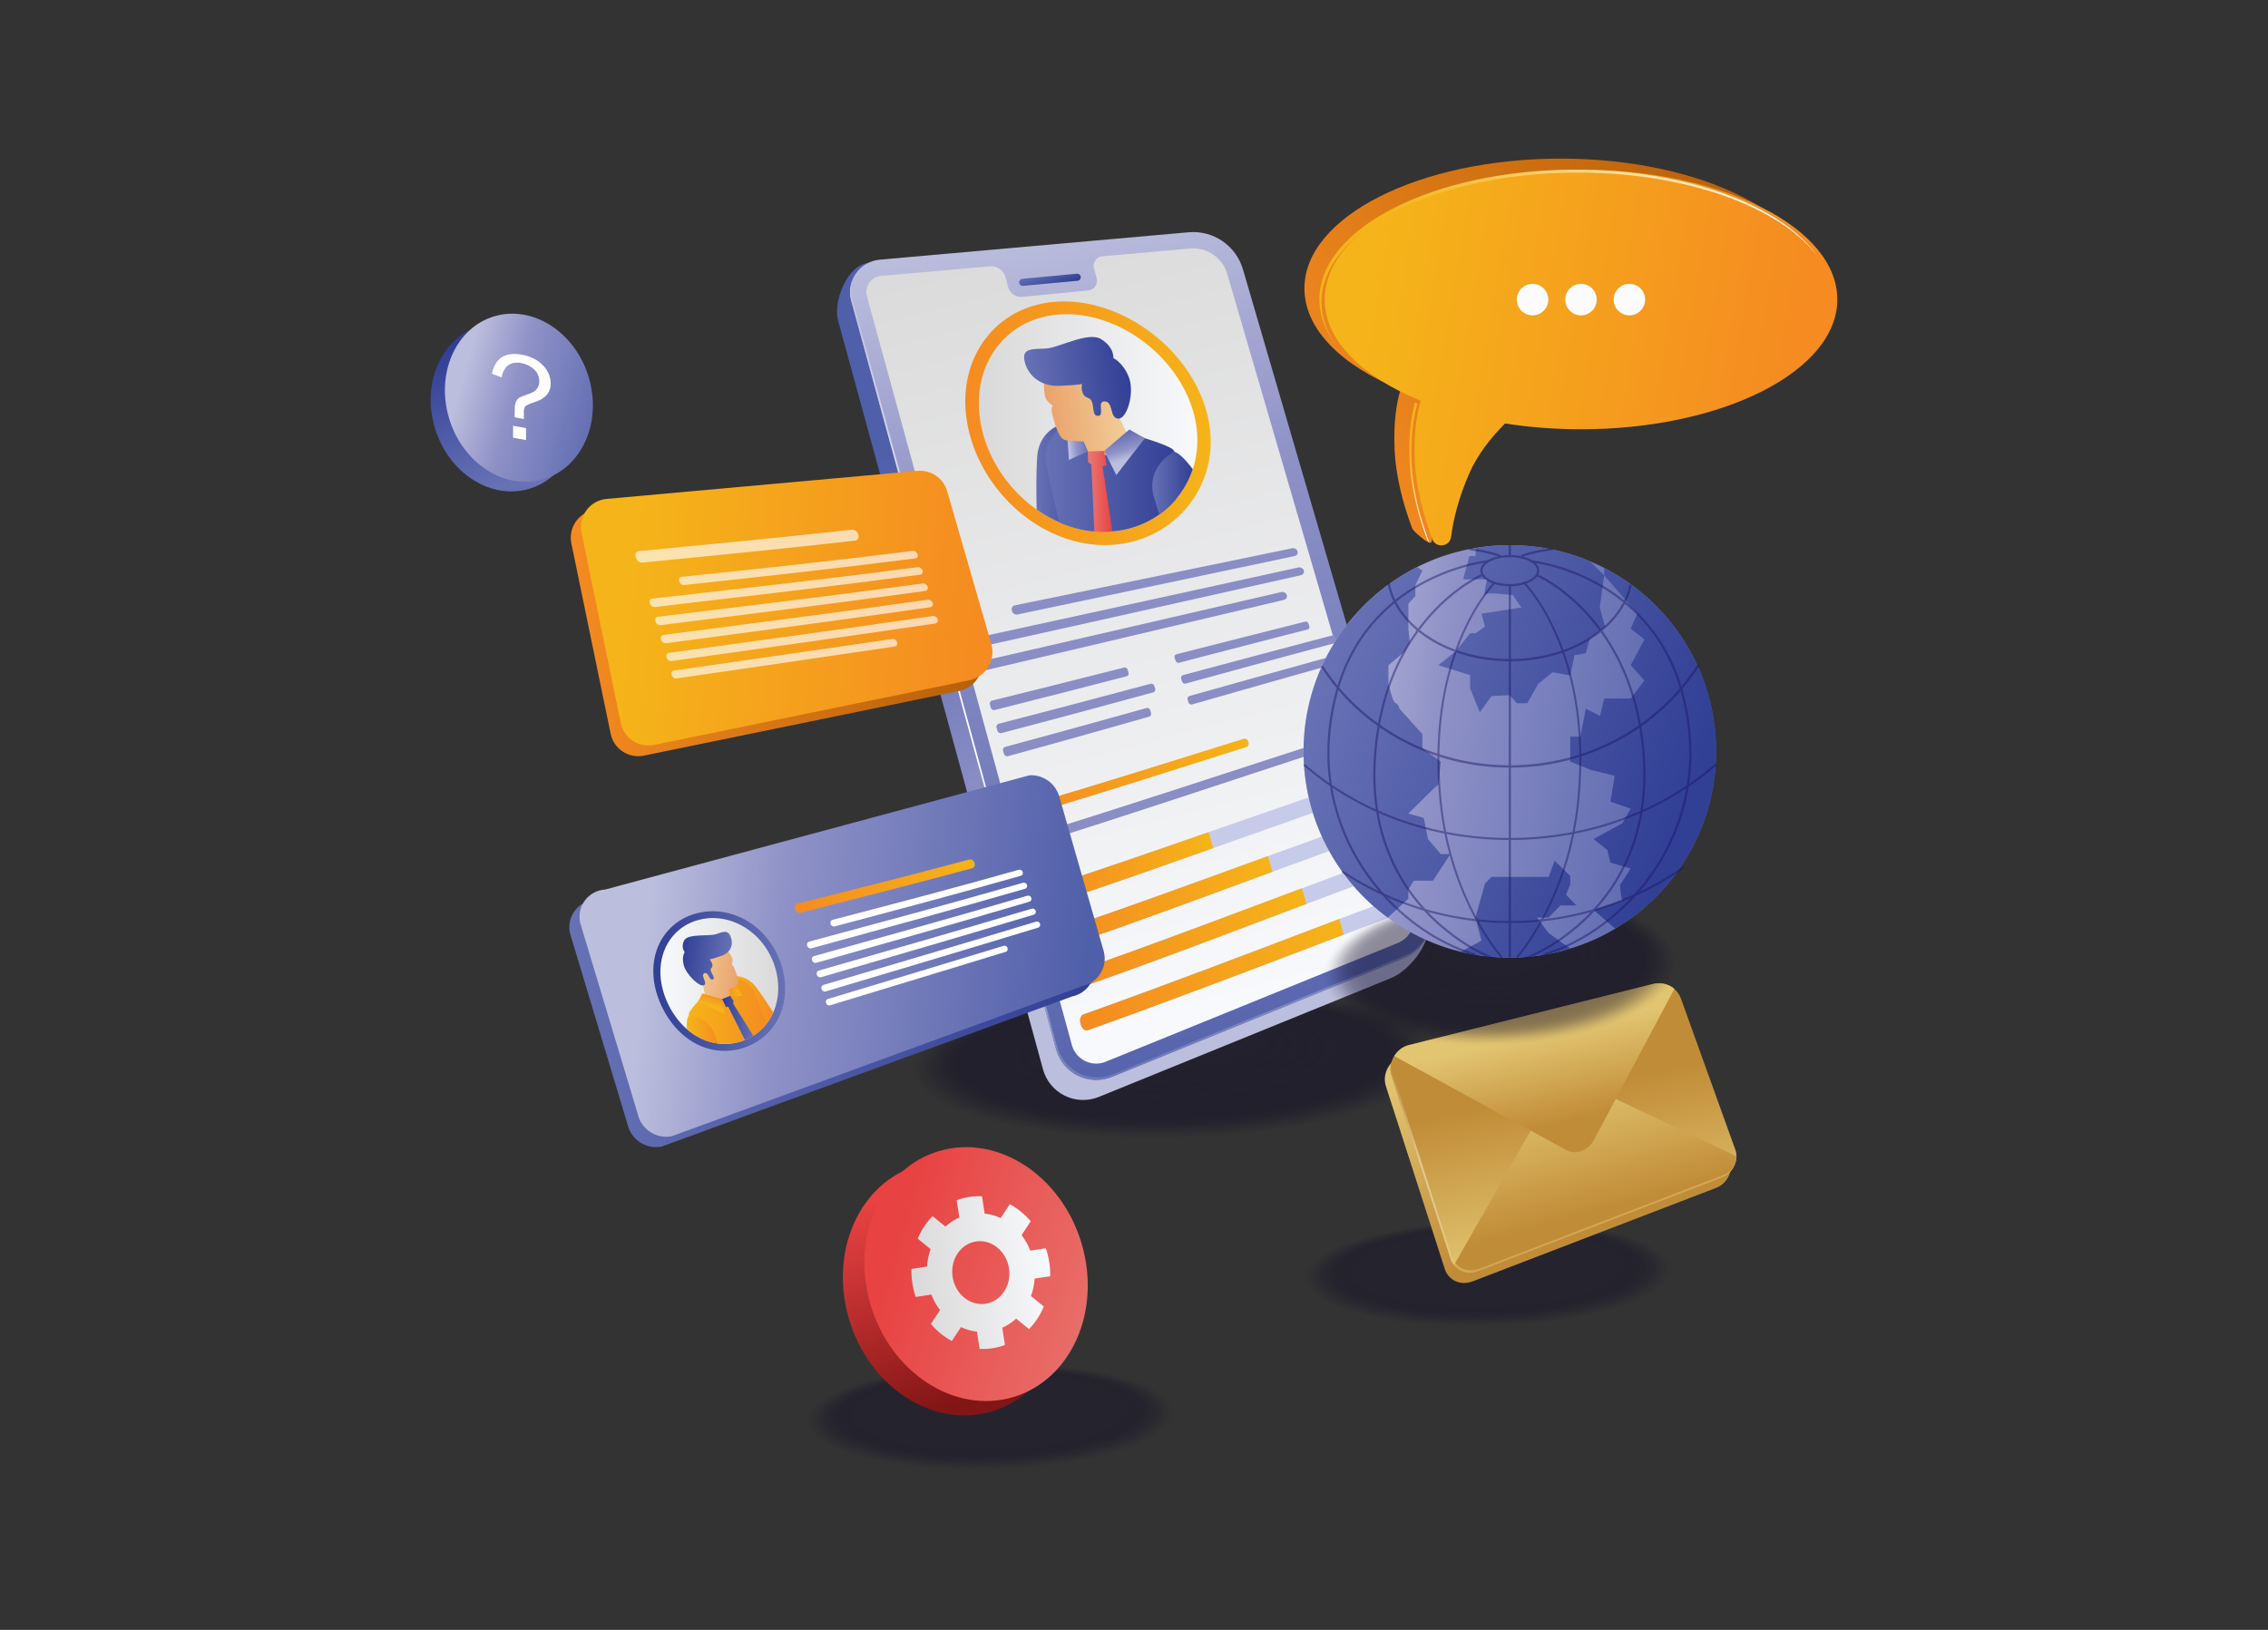 <svg xmlns="http://www.w3.org/2000/svg" viewBox="0 0 3200 2300" style="enable-background:new 0 0 3200 2300" xml:space="preserve"><rect x="0" y="0" width="3200" height="2300" fill="#333333" stroke="none"/>  <path style="fill:none" d="M32.776 50.437h3134.448v2199.125H32.776z"></path>  <g style="opacity:.46">    <ellipse transform="rotate(-1.461 1653.803 1497.481)" style="opacity:.02;fill:#0f0a26" cx="1657.052" cy="1500.35" rx="373.071" ry="107.066"></ellipse>    <ellipse transform="rotate(-1.461 1654.207 1497.404)" style="opacity:.039;fill:#0f0a26" cx="1656.957" cy="1499.828" rx="368.357" ry="105.643"></ellipse>    <ellipse transform="rotate(-1.461 1654.605 1497.315)" style="opacity:.059;fill:#0f0a26" cx="1656.862" cy="1499.307" rx="363.643" ry="104.221"></ellipse>    <ellipse transform="rotate(-1.461 1655.025 1497.25)" style="opacity:.078;fill:#0f0a26" cx="1656.767" cy="1498.785" rx="358.929" ry="102.798"></ellipse>    <ellipse transform="rotate(-1.461 1655.45 1497.184)" style="opacity:.098;fill:#0f0a26" cx="1656.672" cy="1498.264" rx="354.215" ry="101.375"></ellipse>    <ellipse transform="rotate(-1.461 1655.89 1497.135)" style="opacity:.118;fill:#0f0a26" cx="1656.578" cy="1497.742" rx="349.501" ry="99.952"></ellipse>    <ellipse transform="rotate(-1.461 1656.337 1497.094)" style="opacity:.137;fill:#0f0a26" cx="1656.483" cy="1497.221" rx="344.788" ry="98.529"></ellipse>    <ellipse transform="rotate(-1.461 1656.796 1497.06)" style="opacity:.157;fill:#0f0a26" cx="1656.388" cy="1496.699" rx="340.074" ry="97.106"></ellipse>    <ellipse transform="rotate(-1.461 1657.286 1497.051)" style="opacity:.176;fill:#0f0a26" cx="1656.293" cy="1496.177" rx="335.36" ry="95.683"></ellipse>    <ellipse transform="rotate(-1.461 1657.761 1497.03)" style="opacity:.196;fill:#0f0a26" cx="1656.198" cy="1495.656" rx="330.646" ry="94.261"></ellipse>    <ellipse transform="rotate(-1.461 1658.279 1497.048)" style="opacity:.216;fill:#0f0a26" cx="1656.103" cy="1495.134" rx="325.932" ry="92.838"></ellipse>    <ellipse transform="rotate(-1.461 1658.78 1497.05)" style="opacity:.235;fill:#0f0a26" cx="1656.008" cy="1494.613" rx="321.218" ry="91.415"></ellipse>    <ellipse transform="rotate(-1.467 1652.76 1491.318)" style="opacity:.255;fill:#0f0a26" cx="1655.913" cy="1494.091" rx="316.504" ry="89.992"></ellipse>    <ellipse transform="rotate(-1.467 1653.291 1491.345)" style="opacity:.275;fill:#0f0a26" cx="1655.818" cy="1493.569" rx="311.79" ry="88.569"></ellipse>    <ellipse transform="rotate(-1.467 1653.86 1491.407)" style="opacity:.294;fill:#0f0a26" cx="1655.724" cy="1493.048" rx="307.076" ry="87.146"></ellipse>    <ellipse transform="rotate(-1.467 1654.442 1491.48)" style="opacity:.314;fill:#0f0a26" cx="1655.629" cy="1492.526" rx="302.362" ry="85.723"></ellipse>    <ellipse transform="rotate(-1.467 1655.015 1491.55)" style="opacity:.333;fill:#0f0a26" cx="1655.534" cy="1492.005" rx="297.648" ry="84.3"></ellipse>    <ellipse transform="rotate(-1.467 1655.635 1491.652)" style="opacity:.353;fill:#0f0a26" cx="1655.439" cy="1491.483" rx="292.935" ry="82.878"></ellipse>    <ellipse transform="rotate(-1.467 1656.25 1491.754)" style="opacity:.372;fill:#0f0a26" cx="1655.344" cy="1490.961" rx="288.221" ry="81.455"></ellipse>    <ellipse transform="rotate(-1.467 1656.901 1491.89)" style="opacity:.392;fill:#0f0a26" cx="1655.249" cy="1490.44" rx="283.507" ry="80.032"></ellipse>    <ellipse transform="rotate(-1.467 1657.563 1492.032)" style="opacity:.412;fill:#0f0a26" cx="1655.154" cy="1489.918" rx="278.793" ry="78.609"></ellipse>    <ellipse transform="rotate(-1.467 1658.23 1492.174)" style="opacity:.431;fill:#0f0a26" cx="1655.059" cy="1489.396" rx="274.079" ry="77.186"></ellipse>    <ellipse transform="rotate(-1.473 1652.42 1486.641)" style="opacity:.451;fill:#0f0a26" cx="1654.964" cy="1488.875" rx="269.365" ry="75.763"></ellipse>    <ellipse transform="rotate(-1.473 1653.121 1486.821)" style="opacity:.471;fill:#0f0a26" cx="1654.87" cy="1488.353" rx="264.651" ry="74.34"></ellipse>    <ellipse transform="rotate(-1.473 1653.881 1487.045)" style="opacity:.49;fill:#0f0a26" cx="1654.775" cy="1487.832" rx="259.937" ry="72.918"></ellipse>    <ellipse transform="rotate(-1.473 1654.622 1487.257)" style="opacity:.51;fill:#0f0a26" cx="1654.68" cy="1487.31" rx="255.224" ry="71.495"></ellipse>    <ellipse transform="rotate(-1.473 1655.431 1487.528)" style="opacity:.529;fill:#0f0a26" cx="1654.585" cy="1486.788" rx="250.51" ry="70.072"></ellipse>    <ellipse transform="rotate(-1.473 1656.241 1487.8)" style="opacity:.549;fill:#0f0a26" cx="1654.49" cy="1486.267" rx="245.796" ry="68.649"></ellipse>    <ellipse transform="rotate(-1.473 1657.074 1488.09)" style="opacity:.569;fill:#0f0a26" cx="1654.395" cy="1485.745" rx="241.082" ry="67.226"></ellipse>    <ellipse transform="rotate(-1.478 1651.432 1482.713)" style="opacity:.588;fill:#0f0a26" cx="1654.3" cy="1485.224" rx="236.368" ry="65.803"></ellipse>    <ellipse transform="rotate(-1.478 1652.3 1483.035)" style="opacity:.608;fill:#0f0a26" cx="1654.205" cy="1484.702" rx="231.654" ry="64.38"></ellipse>    <ellipse transform="rotate(-1.478 1653.222 1483.4)" style="opacity:.627;fill:#0f0a26" cx="1654.111" cy="1484.18" rx="226.941" ry="62.958"></ellipse>    <ellipse transform="rotate(-1.478 1654.144 1483.772)" style="opacity:.647;fill:#0f0a26" cx="1654.016" cy="1483.659" rx="222.227" ry="61.535"></ellipse>    <ellipse transform="rotate(-1.478 1655.123 1484.187)" style="opacity:.667;fill:#0f0a26" cx="1653.921" cy="1483.137" rx="217.513" ry="60.112"></ellipse>    <ellipse transform="rotate(-1.478 1656.125 1484.623)" style="opacity:.686;fill:#0f0a26" cx="1653.826" cy="1482.616" rx="212.799" ry="58.689"></ellipse>    <ellipse transform="rotate(-1.484 1650.665 1479.418)" style="opacity:.706;fill:#0f0a26" cx="1653.731" cy="1482.094" rx="208.085" ry="57.266"></ellipse>    <ellipse transform="rotate(-1.484 1651.728 1479.906)" style="opacity:.726;fill:#0f0a26" cx="1653.636" cy="1481.572" rx="203.372" ry="55.843"></ellipse>    <ellipse transform="rotate(-1.484 1652.792 1480.395)" style="opacity:.745;fill:#0f0a26" cx="1653.541" cy="1481.051" rx="198.658" ry="54.421"></ellipse>    <ellipse transform="rotate(-1.484 1653.924 1480.942)" style="opacity:.765;fill:#0f0a26" cx="1653.446" cy="1480.529" rx="193.944" ry="52.998"></ellipse>    <ellipse transform="rotate(-1.484 1655.07 1481.505)" style="opacity:.784;fill:#0f0a26" cx="1653.351" cy="1480.008" rx="189.23" ry="51.575"></ellipse>    <ellipse transform="rotate(-1.484 1656.252 1482.096)" style="opacity:.804;fill:#0f0a26" cx="1653.257" cy="1479.486" rx="184.517" ry="50.152"></ellipse>    <ellipse transform="rotate(-1.49 1651.026 1477.1)" style="opacity:.824;fill:#0f0a26" cx="1653.162" cy="1478.964" rx="179.803" ry="48.729"></ellipse>    <ellipse transform="rotate(-1.49 1652.252 1477.732)" style="opacity:.843;fill:#0f0a26" cx="1653.067" cy="1478.443" rx="175.089" ry="47.306"></ellipse>    <ellipse transform="rotate(-1.49 1653.536 1478.41)" style="opacity:.863;fill:#0f0a26" cx="1652.972" cy="1477.921" rx="170.376" ry="45.884"></ellipse>    <ellipse transform="rotate(-1.49 1654.846 1479.112)" style="opacity:.882;fill:#0f0a26" cx="1652.877" cy="1477.4" rx="165.662" ry="44.461"></ellipse>    <ellipse transform="rotate(-1.496 1649.77 1474.256)" style="opacity:.902;fill:#0f0a26" cx="1652.782" cy="1476.878" rx="160.948" ry="43.038"></ellipse>    <ellipse transform="rotate(-1.496 1651.15 1475.018)" style="opacity:.922;fill:#0f0a26" cx="1652.687" cy="1476.356" rx="156.235" ry="41.615"></ellipse>    <ellipse transform="rotate(-1.496 1652.52 1475.767)" style="opacity:.941;fill:#0f0a26" cx="1652.592" cy="1475.835" rx="151.521" ry="40.192"></ellipse>    <ellipse transform="rotate(-1.496 1653.947 1476.571)" style="opacity:.961;fill:#0f0a26" cx="1652.498" cy="1475.313" rx="146.808" ry="38.769"></ellipse>    <ellipse transform="rotate(-1.496 1655.384 1477.383)" style="opacity:.98;fill:#0f0a26" cx="1652.403" cy="1474.792" rx="142.094" ry="37.347"></ellipse>    <ellipse transform="rotate(-1.501 1650.431 1472.639)" style="fill:#0f0a26" cx="1652.308" cy="1474.27" rx="137.381" ry="35.924"></ellipse>  </g>  <g style="opacity:.4">    <ellipse transform="rotate(-1.461 1394.755 1995.75)" style="opacity:.02;fill:#0f0a26" cx="1397.509" cy="1999.59" rx="261.145" ry="74.945"></ellipse>    <ellipse transform="rotate(-1.461 1395.116 1995.986)" style="opacity:.039;fill:#0f0a26" cx="1397.443" cy="1999.225" rx="257.846" ry="73.949"></ellipse>    <ellipse transform="rotate(-1.461 1395.47 1996.203)" style="opacity:.059;fill:#0f0a26" cx="1397.376" cy="1998.86" rx="254.546" ry="72.953"></ellipse>    <ellipse transform="rotate(-1.461 1395.824 1996.427)" style="opacity:.078;fill:#0f0a26" cx="1397.31" cy="1998.495" rx="251.246" ry="71.957"></ellipse>    <ellipse transform="rotate(-1.461 1396.213 1996.694)" style="opacity:.098;fill:#0f0a26" cx="1397.243" cy="1998.13" rx="247.947" ry="70.961"></ellipse>    <ellipse transform="rotate(-1.461 1396.598 1996.958)" style="opacity:.118;fill:#0f0a26" cx="1397.177" cy="1997.765" rx="244.647" ry="69.965"></ellipse>    <ellipse transform="rotate(-1.461 1396.987 1997.226)" style="opacity:.137;fill:#0f0a26" cx="1397.111" cy="1997.4" rx="241.347" ry="68.969"></ellipse>    <ellipse transform="rotate(-1.461 1397.395 1997.525)" style="opacity:.157;fill:#0f0a26" cx="1397.044" cy="1997.035" rx="238.048" ry="67.973"></ellipse>    <ellipse transform="rotate(-1.461 1397.814 1997.829)" style="opacity:.176;fill:#0f0a26" cx="1396.978" cy="1996.669" rx="234.748" ry="66.977"></ellipse>    <ellipse transform="rotate(-1.461 1398.257 1998.175)" style="opacity:.196;fill:#0f0a26" cx="1396.911" cy="1996.304" rx="231.448" ry="65.981"></ellipse>    <ellipse transform="rotate(-1.461 1398.688 1998.498)" style="opacity:.216;fill:#0f0a26" cx="1396.845" cy="1995.939" rx="228.148" ry="64.985"></ellipse>    <ellipse transform="rotate(-1.461 1399.135 1998.85)" style="opacity:.235;fill:#0f0a26" cx="1396.779" cy="1995.574" rx="224.849" ry="63.989"></ellipse>    <ellipse transform="rotate(-1.467 1394.037 1991.487)" style="opacity:.255;fill:#0f0a26" cx="1396.712" cy="1995.209" rx="221.549" ry="62.993"></ellipse>    <ellipse transform="rotate(-1.467 1394.508 1991.872)" style="opacity:.275;fill:#0f0a26" cx="1396.646" cy="1994.844" rx="218.249" ry="61.997"></ellipse>    <ellipse transform="rotate(-1.467 1394.984 1992.26)" style="opacity:.294;fill:#0f0a26" cx="1396.579" cy="1994.479" rx="214.95" ry="61.001"></ellipse>    <ellipse transform="rotate(-1.467 1395.502 1992.705)" style="opacity:.314;fill:#0f0a26" cx="1396.513" cy="1994.114" rx="211.65" ry="60.005"></ellipse>    <ellipse transform="rotate(-1.467 1396.015 1993.149)" style="opacity:.333;fill:#0f0a26" cx="1396.446" cy="1993.749" rx="208.35" ry="59.009"></ellipse>    <ellipse transform="rotate(-1.467 1396.545 1993.613)" style="opacity:.353;fill:#0f0a26" cx="1396.38" cy="1993.383" rx="205.051" ry="58.013"></ellipse>    <ellipse transform="rotate(-1.467 1397.085 1994.092)" style="opacity:.372;fill:#0f0a26" cx="1396.314" cy="1993.018" rx="201.751" ry="57.017"></ellipse>    <ellipse transform="rotate(-1.467 1397.657 1994.607)" style="opacity:.392;fill:#0f0a26" cx="1396.247" cy="1992.653" rx="198.451" ry="56.021"></ellipse>    <ellipse transform="rotate(-1.467 1398.232 1995.134)" style="opacity:.412;fill:#0f0a26" cx="1396.181" cy="1992.288" rx="195.152" ry="55.025"></ellipse>    <ellipse transform="rotate(-1.467 1398.819 1995.677)" style="opacity:.431;fill:#0f0a26" cx="1396.114" cy="1991.923" rx="191.852" ry="54.029"></ellipse>    <ellipse transform="rotate(-1.473 1393.883 1988.548)" style="opacity:.451;fill:#0f0a26" cx="1396.048" cy="1991.558" rx="188.552" ry="53.033"></ellipse>    <ellipse transform="rotate(-1.473 1394.518 1989.16)" style="opacity:.471;fill:#0f0a26" cx="1395.981" cy="1991.193" rx="185.253" ry="52.037"></ellipse>    <ellipse transform="rotate(-1.473 1395.144 1989.759)" style="opacity:.49;fill:#0f0a26" cx="1395.915" cy="1990.828" rx="181.953" ry="51.041"></ellipse>    <ellipse transform="rotate(-1.473 1395.824 1990.429)" style="opacity:.51;fill:#0f0a26" cx="1395.849" cy="1990.462" rx="178.653" ry="50.045"></ellipse>    <ellipse transform="rotate(-1.473 1396.504 1991.1)" style="opacity:.529;fill:#0f0a26" cx="1395.782" cy="1990.097" rx="175.354" ry="49.049"></ellipse>    <ellipse transform="rotate(-1.473 1397.196 1991.781)" style="opacity:.549;fill:#0f0a26" cx="1395.716" cy="1989.732" rx="172.054" ry="48.054"></ellipse>    <ellipse transform="rotate(-1.473 1397.918 1992.514)" style="opacity:.569;fill:#0f0a26" cx="1395.649" cy="1989.367" rx="168.755" ry="47.058"></ellipse>    <ellipse transform="rotate(-1.478 1393.138 1985.61)" style="opacity:.588;fill:#0f0a26" cx="1395.583" cy="1989.002" rx="165.455" ry="46.062"></ellipse>    <ellipse transform="rotate(-1.478 1393.892 1986.379)" style="opacity:.608;fill:#0f0a26" cx="1395.517" cy="1988.637" rx="162.155" ry="45.066"></ellipse>    <ellipse transform="rotate(-1.478 1394.695 1987.223)" style="opacity:.627;fill:#0f0a26" cx="1395.45" cy="1988.272" rx="158.856" ry="44.07"></ellipse>    <ellipse transform="rotate(-1.478 1395.502 1988.07)" style="opacity:.647;fill:#0f0a26" cx="1395.384" cy="1987.907" rx="155.556" ry="43.074"></ellipse>    <ellipse transform="rotate(-1.478 1396.35 1988.973)" style="opacity:.667;fill:#0f0a26" cx="1395.317" cy="1987.542" rx="152.256" ry="42.078"></ellipse>    <ellipse transform="rotate(-1.478 1397.188 1989.86)" style="opacity:.686;fill:#0f0a26" cx="1395.251" cy="1987.176" rx="148.957" ry="41.082"></ellipse>    <ellipse transform="rotate(-1.484 1392.565 1983.179)" style="opacity:.706;fill:#0f0a26" cx="1395.184" cy="1986.811" rx="145.657" ry="40.086"></ellipse>    <ellipse transform="rotate(-1.484 1393.494 1984.195)" style="opacity:.726;fill:#0f0a26" cx="1395.118" cy="1986.446" rx="142.358" ry="39.09"></ellipse>    <ellipse transform="rotate(-1.484 1394.412 1985.195)" style="opacity:.745;fill:#0f0a26" cx="1395.052" cy="1986.081" rx="139.058" ry="38.094"></ellipse>    <ellipse transform="rotate(-1.484 1395.364 1986.235)" style="opacity:.765;fill:#0f0a26" cx="1394.985" cy="1985.716" rx="135.759" ry="37.098"></ellipse>    <ellipse transform="rotate(-1.484 1396.387 1987.383)" style="opacity:.784;fill:#0f0a26" cx="1394.919" cy="1985.351" rx="132.459" ry="36.102"></ellipse>    <ellipse transform="rotate(-1.484 1397.392 1988.5)" style="opacity:.804;fill:#0f0a26" cx="1394.852" cy="1984.986" rx="129.16" ry="35.106"></ellipse>    <ellipse transform="rotate(-1.49 1392.99 1982.134)" style="opacity:.824;fill:#0f0a26" cx="1394.786" cy="1984.621" rx="125.86" ry="34.11"></ellipse>    <ellipse transform="rotate(-1.49 1394.056 1983.333)" style="opacity:.843;fill:#0f0a26" cx="1394.72" cy="1984.255" rx="122.56" ry="33.114"></ellipse>    <ellipse transform="rotate(-1.49 1395.12 1984.539)" style="opacity:.863;fill:#0f0a26" cx="1394.653" cy="1983.89" rx="119.261" ry="32.118"></ellipse>    <ellipse transform="rotate(-1.49 1396.265 1985.846)" style="opacity:.882;fill:#0f0a26" cx="1394.587" cy="1983.525" rx="115.961" ry="31.122"></ellipse>    <ellipse transform="rotate(-1.496 1391.956 1979.612)" style="opacity:.902;fill:#0f0a26" cx="1394.52" cy="1983.16" rx="112.662" ry="30.126"></ellipse>    <ellipse transform="rotate(-1.496 1393.13 1980.96)" style="opacity:.922;fill:#0f0a26" cx="1394.454" cy="1982.795" rx="109.363" ry="29.13"></ellipse>    <ellipse transform="rotate(-1.496 1394.345 1982.367)" style="opacity:.941;fill:#0f0a26" cx="1394.387" cy="1982.43" rx="106.063" ry="28.134"></ellipse>    <ellipse transform="rotate(-1.496 1395.553 1983.766)" style="opacity:.961;fill:#0f0a26" cx="1394.321" cy="1982.065" rx="102.764" ry="27.138"></ellipse>    <ellipse transform="rotate(-1.496 1396.806 1985.227)" style="opacity:.98;fill:#0f0a26" cx="1394.255" cy="1981.7" rx="99.464" ry="26.142"></ellipse>    <ellipse transform="rotate(-1.501 1392.604 1979.142)" style="fill:#0f0a26" cx="1394.188" cy="1981.334" rx="96.165" ry="25.146"></ellipse>  </g>  <g style="opacity:.4">    <ellipse transform="rotate(-1.461 2095.65 1794.147)" style="opacity:.02;fill:#0f0a26" cx="2099.747" cy="1797.565" rx="261.145" ry="74.945"></ellipse>    <ellipse transform="rotate(-1.461 2096.186 1794.287)" style="opacity:.039;fill:#0f0a26" cx="2099.68" cy="1797.2" rx="257.846" ry="73.949"></ellipse>    <ellipse transform="rotate(-1.461 2096.741 1794.44)" style="opacity:.059;fill:#0f0a26" cx="2099.614" cy="1796.835" rx="254.546" ry="72.953"></ellipse>    <ellipse transform="rotate(-1.461 2097.343 1794.631)" style="opacity:.078;fill:#0f0a26" cx="2099.547" cy="1796.47" rx="251.246" ry="71.957"></ellipse>    <ellipse transform="rotate(-1.461 2097.929 1794.807)" style="opacity:.098;fill:#0f0a26" cx="2099.481" cy="1796.105" rx="247.947" ry="70.961"></ellipse>    <ellipse transform="rotate(-1.461 2098.546 1795.015)" style="opacity:.118;fill:#0f0a26" cx="2099.415" cy="1795.74" rx="244.647" ry="69.965"></ellipse>    <ellipse transform="rotate(-1.461 2099.167 1795.223)" style="opacity:.137;fill:#0f0a26" cx="2099.348" cy="1795.374" rx="241.347" ry="68.969"></ellipse>    <ellipse transform="rotate(-1.461 2099.791 1795.435)" style="opacity:.157;fill:#0f0a26" cx="2099.282" cy="1795.009" rx="238.048" ry="67.973"></ellipse>    <ellipse transform="rotate(-1.461 2100.459 1795.679)" style="opacity:.176;fill:#0f0a26" cx="2099.215" cy="1794.644" rx="234.748" ry="66.977"></ellipse>    <ellipse transform="rotate(-1.461 2101.13 1795.93)" style="opacity:.196;fill:#0f0a26" cx="2099.149" cy="1794.279" rx="231.448" ry="65.981"></ellipse>    <ellipse transform="rotate(-1.461 2101.825 1796.194)" style="opacity:.216;fill:#0f0a26" cx="2099.083" cy="1793.914" rx="228.148" ry="64.985"></ellipse>    <ellipse transform="rotate(-1.461 2102.554 1796.494)" style="opacity:.235;fill:#0f0a26" cx="2099.016" cy="1793.549" rx="224.849" ry="63.989"></ellipse>    <ellipse transform="rotate(-1.467 2094.938 1789.842)" style="opacity:.255;fill:#0f0a26" cx="2098.95" cy="1793.184" rx="221.549" ry="62.993"></ellipse>    <ellipse transform="rotate(-1.467 2095.7 1790.168)" style="opacity:.275;fill:#0f0a26" cx="2098.883" cy="1792.819" rx="218.249" ry="61.997"></ellipse>    <ellipse transform="rotate(-1.467 2096.461 1790.49)" style="opacity:.294;fill:#0f0a26" cx="2098.817" cy="1792.453" rx="214.95" ry="61.001"></ellipse>    <ellipse transform="rotate(-1.467 2097.227 1790.82)" style="opacity:.314;fill:#0f0a26" cx="2098.75" cy="1792.088" rx="211.65" ry="60.005"></ellipse>    <ellipse transform="rotate(-1.467 2098.05 1791.195)" style="opacity:.333;fill:#0f0a26" cx="2098.684" cy="1791.723" rx="208.35" ry="59.009"></ellipse>    <ellipse transform="rotate(-1.467 2098.873 1791.568)" style="opacity:.353;fill:#0f0a26" cx="2098.618" cy="1791.358" rx="205.051" ry="58.013"></ellipse>    <ellipse transform="rotate(-1.467 2099.689 1791.938)" style="opacity:.372;fill:#0f0a26" cx="2098.551" cy="1790.993" rx="201.751" ry="57.017"></ellipse>    <ellipse transform="rotate(-1.467 2100.57 1792.36)" style="opacity:.392;fill:#0f0a26" cx="2098.485" cy="1790.628" rx="198.451" ry="56.021"></ellipse>    <ellipse transform="rotate(-1.467 2101.46 1792.79)" style="opacity:.412;fill:#0f0a26" cx="2098.418" cy="1790.263" rx="195.152" ry="55.025"></ellipse>    <ellipse transform="rotate(-1.467 2102.402 1793.262)" style="opacity:.431;fill:#0f0a26" cx="2098.352" cy="1789.898" rx="191.852" ry="54.029"></ellipse>    <ellipse transform="rotate(-1.473 2095.052 1786.843)" style="opacity:.451;fill:#0f0a26" cx="2098.285" cy="1789.532" rx="188.552" ry="53.033"></ellipse>    <ellipse transform="rotate(-1.473 2096.003 1787.326)" style="opacity:.471;fill:#0f0a26" cx="2098.219" cy="1789.167" rx="185.253" ry="52.037"></ellipse>    <ellipse transform="rotate(-1.473 2097.023 1787.86)" style="opacity:.49;fill:#0f0a26" cx="2098.153" cy="1788.802" rx="181.953" ry="51.041"></ellipse>    <ellipse transform="rotate(-1.473 2098.024 1788.383)" style="opacity:.51;fill:#0f0a26" cx="2098.086" cy="1788.437" rx="178.653" ry="50.046"></ellipse>    <ellipse transform="rotate(-1.473 2099.071 1788.946)" style="opacity:.529;fill:#0f0a26" cx="2098.02" cy="1788.072" rx="175.354" ry="49.05"></ellipse>    <ellipse transform="rotate(-1.473 2100.169 1789.543)" style="opacity:.549;fill:#0f0a26" cx="2097.953" cy="1787.707" rx="172.054" ry="48.054"></ellipse>    <ellipse transform="rotate(-1.473 2101.243 1790.125)" style="opacity:.569;fill:#0f0a26" cx="2097.887" cy="1787.342" rx="168.755" ry="47.058"></ellipse>    <ellipse transform="rotate(-1.478 2094.182 1783.953)" style="opacity:.588;fill:#0f0a26" cx="2097.821" cy="1786.977" rx="165.455" ry="46.062"></ellipse>    <ellipse transform="rotate(-1.478 2095.359 1784.623)" style="opacity:.608;fill:#0f0a26" cx="2097.754" cy="1786.612" rx="162.155" ry="45.066"></ellipse>    <ellipse transform="rotate(-1.478 2096.563 1785.313)" style="opacity:.627;fill:#0f0a26" cx="2097.688" cy="1786.246" rx="158.856" ry="44.07"></ellipse>    <ellipse transform="rotate(-1.478 2097.817 1786.042)" style="opacity:.647;fill:#0f0a26" cx="2097.621" cy="1785.881" rx="155.556" ry="43.074"></ellipse>    <ellipse transform="rotate(-1.478 2099.08 1786.78)" style="opacity:.667;fill:#0f0a26" cx="2097.555" cy="1785.516" rx="152.257" ry="42.078"></ellipse>    <ellipse transform="rotate(-1.478 2100.39 1787.556)" style="opacity:.686;fill:#0f0a26" cx="2097.489" cy="1785.151" rx="148.957" ry="41.082"></ellipse>    <ellipse transform="rotate(-1.484 2093.536 1781.563)" style="opacity:.706;fill:#0f0a26" cx="2097.422" cy="1784.786" rx="145.657" ry="40.086"></ellipse>    <ellipse transform="rotate(-1.484 2094.915 1782.395)" style="opacity:.726;fill:#0f0a26" cx="2097.356" cy="1784.421" rx="142.358" ry="39.09"></ellipse>    <ellipse transform="rotate(-1.484 2096.374 1783.294)" style="opacity:.745;fill:#0f0a26" cx="2097.289" cy="1784.056" rx="139.058" ry="38.094"></ellipse>    <ellipse transform="rotate(-1.484 2097.815 1784.178)" style="opacity:.765;fill:#0f0a26" cx="2097.223" cy="1783.691" rx="135.759" ry="37.098"></ellipse>    <ellipse transform="rotate(-1.484 2099.305 1785.105)" style="opacity:.784;fill:#0f0a26" cx="2097.156" cy="1783.326" rx="132.459" ry="36.102"></ellipse>    <ellipse transform="rotate(-1.484 2100.898 1786.114)" style="opacity:.804;fill:#0f0a26" cx="2097.09" cy="1782.96" rx="129.159" ry="35.106"></ellipse>    <ellipse transform="rotate(-1.49 2094.306 1780.345)" style="opacity:.824;fill:#0f0a26" cx="2097.024" cy="1782.595" rx="125.86" ry="34.11"></ellipse>    <ellipse transform="rotate(-1.49 2095.916 1781.366)" style="opacity:.843;fill:#0f0a26" cx="2096.957" cy="1782.23" rx="122.56" ry="33.114"></ellipse>    <ellipse transform="rotate(-1.49 2097.61 1782.461)" style="opacity:.863;fill:#0f0a26" cx="2096.891" cy="1781.865" rx="119.261" ry="32.118"></ellipse>    <ellipse transform="rotate(-1.49 2099.3 1783.548)" style="opacity:.882;fill:#0f0a26" cx="2096.824" cy="1781.5" rx="115.961" ry="31.122"></ellipse>    <ellipse transform="rotate(-1.496 2092.94 1777.972)" style="opacity:.902;fill:#0f0a26" cx="2096.758" cy="1781.135" rx="112.662" ry="30.126"></ellipse>    <ellipse transform="rotate(-1.496 2094.714 1779.133)" style="opacity:.922;fill:#0f0a26" cx="2096.691" cy="1780.77" rx="109.363" ry="29.13"></ellipse>    <ellipse transform="rotate(-1.496 2096.519 1780.313)" style="opacity:.941;fill:#0f0a26" cx="2096.625" cy="1780.405" rx="106.063" ry="28.134"></ellipse>    <ellipse transform="rotate(-1.496 2098.422 1781.576)" style="opacity:.961;fill:#0f0a26" cx="2096.559" cy="1780.039" rx="102.764" ry="27.138"></ellipse>    <ellipse transform="rotate(-1.496 2100.234 1782.764)" style="opacity:.98;fill:#0f0a26" cx="2096.492" cy="1779.674" rx="99.464" ry="26.142"></ellipse>    <ellipse transform="rotate(-1.501 2094.023 1777.325)" style="fill:#0f0a26" cx="2096.426" cy="1779.309" rx="96.165" ry="25.146"></ellipse>  </g>  <linearGradient id="a" gradientUnits="userSpaceOnUse" x1="1543.31" y1="647.797" x2="930.899" y2="222.736" gradientTransform="matrix(-1 0 0 1 3398.498 0)">    <stop offset="0" style="stop-color:#f58b21"></stop>    <stop offset="1" style="stop-color:#b75f08"></stop>  </linearGradient>  <path style="fill:url(#a)" d="M1840.451 406.983c0-101.16 161.935-183.167 361.692-183.167s361.692 82.007 361.692 183.167S2401.9 590.15 2202.143 590.15c-37.29 0-73.258-2.863-107.104-8.17-19.443 19.466-38.809 43.601-50.675 70.898-15.19 34.941-22.409 65.098-25.48 89.211-1.114 8.747 5.196 24.985-1.91 23.772-4.403-.751-22.748-15.617-24.666-20.733-11.839-31.58-23.256-72.067-24.751-113.402-1.352-37.363 2.982-63.697 8.462-81.833-82.619-33.568-135.568-85.095-135.568-142.91z"></path>  <linearGradient id="b" gradientUnits="userSpaceOnUse" x1="877.677" y1="565.199" x2="1468.936" y2="465.496" gradientTransform="matrix(-1 0 0 1 3398.498 0)">    <stop offset="0" style="stop-color:#f58b21"></stop>    <stop offset="1" style="stop-color:#f5b419"></stop>  </linearGradient>  <path style="fill:url(#b)" d="M1868.967 422.586c0-101.16 161.935-183.167 361.692-183.167s361.693 82.007 361.693 183.167-161.936 183.167-361.693 183.167c-37.29 0-73.258-2.863-107.104-8.17-19.442 19.466-38.809 43.601-50.675 70.898-15.19 34.941-22.409 65.098-25.48 89.212-1.804 14.167-21.563 16.412-26.576 3.04-11.84-31.58-23.256-72.067-24.751-113.402-1.352-37.363 2.982-63.697 8.462-81.833-82.619-33.57-135.568-85.097-135.568-142.912z"></path>  <linearGradient id="c" gradientUnits="userSpaceOnUse" x1="1369.185" y1="670.766" x2="1413.961" y2="663.215" gradientTransform="matrix(-1 0 0 1 3398.498 0)">    <stop offset="0" style="stop-color:#fbfbfb"></stop>    <stop offset="1" style="stop-color:#f5b419"></stop>  </linearGradient>  <path style="fill:url(#c)" d="M2000.093 569.613c-5.48 18.136-9.813 44.471-8.462 81.834 1.496 41.335 12.912 81.822 24.752 113.402.148.395.419.646.591 1.013-1.442-1.361-2.722-2.969-3.532-5.13-11.839-31.579-23.255-72.067-24.751-113.402-1.292-35.707 2.624-61.249 7.755-79.282 1.231.512 2.403 1.06 3.647 1.565z"></path>  <linearGradient id="d" gradientUnits="userSpaceOnUse" x1="892.732" y1="434.25" x2="1458.014" y2="338.928" gradientTransform="matrix(-1 0 0 1 3398.498 0)">    <stop offset="0" style="stop-color:#fbfbfb"></stop>    <stop offset="1" style="stop-color:#f5b419"></stop>  </linearGradient>  <path style="fill:url(#d)" d="M2226.218 243.536c-199.757 0-361.692 82.007-361.692 183.167 0 20.988 7.059 41.13 19.902 59.902-14.708-19.932-22.842-41.486-22.842-64.019 0-101.16 161.935-183.167 361.692-183.167 157.819 0 291.949 51.206 341.347 122.585-51.636-69.224-183.637-118.468-338.407-118.468z"></path>  <circle style="fill:#fcfcfe" cx="2298.967" cy="422.791" r="22.227"></circle>  <circle style="fill:#fcfcfe" cx="2230.66" cy="422.791" r="22.227"></circle>  <circle style="fill:#fcfcfe" cx="2162.353" cy="422.791" r="22.227"></circle>  <linearGradient id="e" gradientUnits="userSpaceOnUse" x1="1741.725" y1="1468.272" x2="1581.699" y2="1704.1" gradientTransform="matrix(-.962 .145 .009 1 3733.747 -290.203)">    <stop offset="0" style="stop-color:#e2c571"></stop>    <stop offset="1" style="stop-color:#c18c38"></stop>  </linearGradient>  <path style="fill:url(#e)" d="m2323.653 1403.549-343.828 86.051c-18.277 4.574-30.172 25.232-24.562 42.654l83.16 258.235c5.316 16.509 22.472 24.208 39.43 17.695l343.754-132.015c15.428-5.925 24.285-24.068 18.964-38.849l-76.71-213.097c-5.957-16.546-22.57-25.089-40.208-20.674z"></path>  <linearGradient id="f" gradientUnits="userSpaceOnUse" x1="1592.835" y1="1826.579" x2="1605.461" y2="1598.456" gradientTransform="matrix(-.962 .145 .009 1 3733.747 -290.203)">    <stop offset="0" style="stop-color:#e2c571"></stop>    <stop offset="1" style="stop-color:#c18c38"></stop>  </linearGradient>  <path style="fill:url(#f)" d="m1963.173 1517.398 83.23 258.209c1.199 3.679 2.904 6.902 5.114 9.595 7.735 9.653 21.092 13.157 34.297 8.132l343.744-132.005c12.333-4.818 20.517-17.257 20.548-29.598-.029-3.099-.496-6.282-1.615-9.216l-76.693-213.106c-2.018-5.598-5.266-10.329-9.376-13.87-8.002-7.039-19.167-9.74-30.79-6.846l-343.882 86.084c-8.717 2.151-16.016 8.024-20.534 15.443-5.095 8.113-6.967 18.084-4.043 27.178z"></path>  <linearGradient id="g" gradientUnits="userSpaceOnUse" x1="1580.344" y1="1583.258" x2="1558.458" y2="1773.499" gradientTransform="matrix(-.962 .145 .009 1 3733.747 -290.203)">    <stop offset="0" style="stop-color:#e2c571"></stop>    <stop offset="1" style="stop-color:#c18c38"></stop>  </linearGradient>  <path style="fill:url(#g)" d="M2051.516 1785.203c7.735 9.653 21.092 13.157 34.297 8.132l343.744-132.005c12.333-4.818 20.517-17.257 20.548-29.598l-244.708-116.165-153.881 269.636z"></path>  <linearGradient id="h" gradientUnits="userSpaceOnUse" x1="1643.935" y1="1512.003" x2="1633.833" y2="1643.32" gradientTransform="matrix(-.962 .145 .009 1 3733.747 -290.203)">    <stop offset="0" style="stop-color:#e2c571"></stop>    <stop offset="1" style="stop-color:#c18c38"></stop>  </linearGradient>  <path style="fill:url(#h)" d="m1967.215 1490.221 243.069 132.863c13.066 7.142 30.694.484 38.746-14.635l113.391-212.911c-8.002-7.039-19.167-9.74-30.79-6.846l-343.882 86.084c-8.717 2.153-16.016 8.026-20.534 15.445z"></path>  <linearGradient id="i" gradientUnits="userSpaceOnUse" x1="1575.196" y1="1804.865" x2="1633.184" y2="1480.727" gradientTransform="matrix(-.962 .145 .009 1 3733.747 -290.203)">    <stop offset="0" style="stop-color:#e2c571"></stop>    <stop offset=".55" style="stop-color:#fff"></stop>    <stop offset="1" style="stop-color:#c18c38"></stop>  </linearGradient>  <path style="opacity:.47;fill:url(#i)" d="M1967.739 1489.555c-3.996 7.64-5.356 16.555-2.703 24.79l83.159 258.235c5.316 16.509 22.471 24.208 39.43 17.695l343.754-132.015c6.592-2.531 11.872-7.356 15.471-13.133-3.47 7.163-9.552 13.222-17.299 16.196l-343.754 132.014c-16.958 6.513-34.114-1.186-39.43-17.695l-83.159-258.235c-3.019-9.374-.856-19.613 4.531-27.852z"></path>  <linearGradient id="j" gradientUnits="userSpaceOnUse" x1="2279.096" y1="561.883" x2="1996.435" y2="1262.975" gradientTransform="matrix(-1 0 0 1 3722.507 0)">    <stop offset="0" style="stop-color:#505faa"></stop>    <stop offset=".704" style="stop-color:#8f92c7"></stop>    <stop offset="1" style="stop-color:#bcbedd"></stop>  </linearGradient>  <path style="fill:url(#j)" d="m1658.603 356.088-433.923 15.058c-28.461 2.525-49.701 53.786-42.193 81.355l289.096 1056.419c9.258 33.997 46.158 52.249 78.798 38.976l411.775-167.444c28.914-11.758 61.319-55.099 52.543-85.053l-279.477-887.044c-9.805-33.466-41.883-55.348-76.619-52.267z"></path>  <linearGradient id="k" gradientUnits="userSpaceOnUse" x1="1965.337" y1="1582.306" x2="2224.301" y2="308.409" gradientTransform="matrix(-1 0 0 1 3722.507 0)">    <stop offset="0" style="stop-color:#505faa"></stop>    <stop offset=".704" style="stop-color:#8f92c7"></stop>    <stop offset="1" style="stop-color:#bcbedd"></stop>  </linearGradient>  <path style="fill:url(#k)" d="m1677.085 327.768-435.912 38.67c-28.461 2.525-47.712 30.174-40.204 57.743L1490.065 1480.6c9.259 33.997 46.158 52.249 78.798 38.976l411.775-167.444c28.914-11.758 44.236-43.493 35.46-73.447l-262.394-898.65c-9.805-33.467-41.882-55.349-76.619-52.267z"></path>  <linearGradient id="l" gradientUnits="userSpaceOnUse" x1="2265.226" y1="267.422" x2="1968.24" y2="1414.012" gradientTransform="matrix(-1 0 0 1 3722.507 0)">    <stop offset="0" style="stop-color:#d9d9d9"></stop>    <stop offset="1" style="stop-color:#f8f9fc"></stop>  </linearGradient>  <path style="fill:url(#l)" d="M1226.503 399.091c2.274-3.265 7.475-8.871 16.706-9.692l153.126-13.583c10.245-.909 19.67 5.651 22.377 15.573l3.658 13.408c2.464 9.03 11.076 14.969 20.392 14.064l92.411-8.987c8.584-.835 14.351-9.196 12.081-17.517l-3.695-13.543c-2.229-8.169 3.475-16.366 11.91-17.114l123.649-10.969a49.86 49.86 0 0 1 4.469-.203c22.053 0 41.786 14.803 47.989 35.955l262.404 898.691a37.683 37.683 0 0 1-22.019 45.603l-411.786 167.438c-4.334 1.767-8.848 2.657-13.43 2.657-16.053 0-30.214-10.829-34.436-26.33L1223.215 418.127c-2.431-8.949 1.014-15.771 3.288-19.036z"></path>  <linearGradient id="m" gradientUnits="userSpaceOnUse" x1="2130.583" y1="364.494" x2="2123.015" y2="393.714" gradientTransform="matrix(-.996 .092 .093 .996 3563.562 -180.52)">    <stop offset="0" style="stop-color:#6772b5"></stop>    <stop offset="1" style="stop-color:#313f95"></stop>  </linearGradient>  <path style="fill:url(#m)" d="m1443.373 403.365 77.046-7.158a4.997 4.997 0 0 0-.925-9.95l-77.046 7.158a4.997 4.997 0 0 0 .925 9.95z"></path>  <linearGradient id="n" gradientUnits="userSpaceOnUse" x1="1970.973" y1="1581.903" x2="2225.925" y2="327.741" gradientTransform="matrix(-1 0 0 1 3722.507 0)">    <stop offset="0" style="stop-color:#505faa"></stop>    <stop offset=".453" style="stop-color:#fff"></stop>    <stop offset="1" style="stop-color:#bcbedd"></stop>  </linearGradient>  <path style="fill:url(#n)" d="M1203.891 392.633c-3.235 8.634-4.06 18.308-1.413 28.026l289.096 1056.419c9.259 33.997 46.16 52.249 78.798 38.976l411.776-167.443c14.139-5.75 24.958-16.315 31.368-29.075-6.099 14.319-17.47 26.33-32.878 32.596l-411.775 167.443c-32.64 13.273-69.54-4.979-78.799-38.976L1200.969 424.18c-3.016-11.076-1.562-22.08 2.922-31.547z"></path>  <linearGradient id="o" gradientUnits="userSpaceOnUse" x1="1361.98" y1="597.255" x2="1708.21" y2="597.255">    <stop offset="0" style="stop-color:#f58b21"></stop>    <stop offset="1" style="stop-color:#f5b419"></stop>  </linearGradient>  <path style="fill:url(#o)" d="M1700.649 575.063c10.455 33.491 9.668 65.838.108 94.407-5.675 16.958-14.484 32.69-25.866 46.418-7.804 9.411-16.864 17.88-26.998 25.177-17.161 12.357-37.533 21.359-60.568 25.563a156.516 156.516 0 0 1-13.802 1.882c-9.478.866-19.141.741-28.47.101-.906-.062-1.907-.138-2.861-.288-17.885-1.761-35.632-6.562-52.666-13.919-12.406-5.358-24.48-12.126-35.845-20.102-38.951-27.334-70.77-69.333-84.486-117.714-27.842-98.214 27.818-182.098 116.825-190.495 89.006-8.397 186.541 58.998 214.629 148.97z"></path>  <linearGradient id="p" gradientUnits="userSpaceOnUse" x1="1381.05" y1="596.932" x2="1689.407" y2="596.932">    <stop offset="0" style="stop-color:#d9d9d9"></stop>    <stop offset="1" style="stop-color:#f8f9fc"></stop>  </linearGradient>  <path style="fill:url(#p)" d="M1682.553 577.431c9.371 30.061 8.79 59.111.345 84.693a127.479 127.479 0 0 1-22.973 41.47c-6.95 8.393-15.033 15.905-24.078 22.365-15.319 10.941-33.522 18.837-54.096 22.437a140.225 140.225 0 0 1-12.327 1.59c-8.463.713-17.091.541-25.416-.083-.809-.061-1.703-.135-2.553-.274-15.959-1.671-31.783-6.037-46.953-12.655-11.049-4.82-21.791-10.884-31.896-18.01-34.633-24.424-62.812-61.743-75.051-104.797-24.845-87.401 23.982-162.546 103.597-170.111 79.615-7.566 166.225 52.618 191.401 133.375z"></path>  <linearGradient id="q" gradientUnits="userSpaceOnUse" x1="1462.264" y1="674.157" x2="1544.463" y2="674.157">    <stop offset="0" style="stop-color:#6772b5"></stop>    <stop offset="1" style="stop-color:#313f95"></stop>  </linearGradient>  <path style="fill:url(#q)" d="M1541.343 690.096c2.945 17.351 4.077 34.615 2.204 48.993-.493 3.741-1.151 7.232-2.093 10.54-15.959-1.671-31.783-6.037-46.953-12.655a179.53 179.53 0 0 1-31.896-18.01c-.481-22.411-.638-52.667.773-74.005 1.717-25.97 17.135-37.98 26.412-42.939 4.158-2.234 7.13-3.059 7.13-3.059 1.252-.386 2.582-.361 3.93.031 6.143 1.573 13.069 10.597 19.562 23.698.108.218.204.392.3.565 2.476 5.07 4.899 10.784 7.183 16.867 5.622 14.974 10.503 32.624 13.448 49.974z"></path>  <linearGradient id="r" gradientUnits="userSpaceOnUse" x1="1475.039" y1="673.357" x2="1660.534" y2="673.357">    <stop offset="0" style="stop-color:#6772b5"></stop>    <stop offset="1" style="stop-color:#313f95"></stop>  </linearGradient>  <path style="fill:url(#r)" d="M1659.925 703.594c-6.95 8.393-15.033 15.905-24.078 22.365-15.319 10.941-33.522 18.837-54.096 22.437a140.225 140.225 0 0 1-12.327 1.59c-8.463.713-17.091.541-25.416-.083-.809-.061-1.703-.135-2.553-.274-15.959-1.671-31.775-6.017-46.953-12.655-5.22-21.174-14.074-58.386-18.609-82.916-3.963-21.437 6.639-37.71 15.787-47.099a73.642 73.642 0 0 1 9.169-7.967c1.665-1.224 2.667-1.855 2.667-1.855 13.97-3.505 50.801 4.057 84.857 13.301.491.164 1.03.32 1.503.444 8.797 2.309 17.475 4.963 25.447 7.48l.099.033c20.122 6.337 35.978 12.416 39.856 16.31.647.627 1.188 1.591 1.706 2.854 4.057 9.892 3.996 38.444 2.941 66.035z"></path>  <linearGradient id="s" gradientUnits="userSpaceOnUse" x1="1625.851" y1="681.701" x2="1682.898" y2="681.701">    <stop offset="0" style="stop-color:#6772b5"></stop>    <stop offset="1" style="stop-color:#313f95"></stop>  </linearGradient>  <path style="fill:url(#s)" d="M1682.898 662.124c-5.045 15.2-12.818 29.24-22.973 41.47a126.583 126.583 0 0 1-24.078 22.365 619.511 619.511 0 0 1-7.515-23.874c-12.822-43.735 28.211-64.643 28.211-64.643.142.026.299.093.442.117 7.028 2.006 16.329 11.865 25.913 24.565z"></path>  <linearGradient id="t" gradientUnits="userSpaceOnUse" x1="1645.493" y1="553.622" x2="1755.82" y2="553.622" gradientTransform="rotate(-7.632 1812.842 1825.032)">    <stop offset="0" style="stop-color:#eaa26c"></stop>    <stop offset="1" style="stop-color:#f2ce99"></stop>  </linearGradient>  <path style="fill:url(#t)" d="M1472.717 530.289s-.121 22.551 1.935 29.542c2.055 6.99 10.769 12.87 10.769 12.87s-2.815 2.719-1.209 9.848c1.607 7.128 8.093 32.753 15.878 37.18s28.683 3.465 28.683 3.465c2.39 5.525 3.586 8.286 5.982 13.808 0 0 10.752 10.433 35.381 2.861 24.627-7.572 23.422-21.531 23.422-21.531a7880.573 7880.573 0 0 1-25.138-50.851 8354.807 8354.807 0 0 1-25.423-55.138c-28.093 7.123-42.015 10.667-70.28 17.946z"></path>  <linearGradient id="u" gradientUnits="userSpaceOnUse" x1="1623.478" y1="510.79" x2="1767.573" y2="510.79" gradientTransform="rotate(-7.632 1812.842 1825.032)">    <stop offset="0" style="stop-color:#6772b5"></stop>    <stop offset="1" style="stop-color:#313f95"></stop>  </linearGradient>  <path style="fill:url(#u)" d="M1445.58 509.6c4.122 19.009 21.277 35.924 49.105 34.858 27.828-1.065 31.856-2.767 31.856-2.767s-2.91 16.315 8.515 19.773c11.424 3.46 3.558 25.665 14.03 25.423 10.471-.243-2.502-21.025 9.828-20.428 12.331.596 6.291 23.609 18.807 24.296 12.514.687 23.165-36.325 15.33-57.596-7.836-21.273-22.164-27.879-22.164-27.879s1.813-14.463-16.823-26.439c-18.634-11.975-60.332 12.481-79.523 13.095-19.19.613-32.834-.198-28.961 17.664z"></path>  <linearGradient id="v" gradientUnits="userSpaceOnUse" x1="1743.61" y1="581.685" x2="1751.136" y2="628.344" gradientTransform="rotate(-7.632 1812.842 1825.032)">    <stop offset="0" style="stop-color:#505faa"></stop>    <stop offset=".704" style="stop-color:#8f92c7"></stop>    <stop offset="1" style="stop-color:#bcbedd"></stop>  </linearGradient>  <path style="fill:url(#v)" d="M1593.456 606.133c-14.214 11.963-21.276 17.989-35.433 30.197a9219.248 9219.248 0 0 0 17.088 34.17c16.073-21.168 24.082-31.554 40.314-52.123-8.805-4.86-13.198-7.31-21.969-12.244z"></path>  <linearGradient id="w" gradientUnits="userSpaceOnUse" x1="1706.322" y1="606.004" x2="1669.642" y2="605.448" gradientTransform="rotate(-7.632 1812.842 1825.032)">    <stop offset="0" style="stop-color:#505faa"></stop>    <stop offset=".704" style="stop-color:#8f92c7"></stop>    <stop offset="1" style="stop-color:#bcbedd"></stop>  </linearGradient>  <path style="fill:url(#w)" d="M1506.333 621.841c.697 10.848 1.05 16.287 1.758 27.197a6202.98 6202.98 0 0 1 26.665-12.037c-2.395-5.522-3.592-8.284-5.982-13.808-8.965-.535-13.451-.806-22.441-1.352z"></path>  <linearGradient id="x" gradientUnits="userSpaceOnUse" x1="1534.78" y1="693.41" x2="1569.424" y2="693.41">    <stop offset="0" style="stop-color:#e87a74"></stop>    <stop offset="1" style="stop-color:#e84242"></stop>  </linearGradient>  <path style="fill:url(#x)" d="m1558.024 636.313.921 5.967c.911 5.933 1.369 8.903 2.284 14.847l-5.553.782c5.433 36.596 8.193 55.004 13.748 92.077-8.474.725-16.963.691-25.416-.083l-.46-10.814c-.891-19.705-1.334-29.502-2.204-48.993-.604-13.805-.904-20.68-1.493-34.383a4482.034 4482.034 0 0 1-4.52-3.424c-.222-6.12-.332-9.174-.551-15.274 9.304-.275 13.949-.415 23.244-.702z"></path>  <path style="fill:#8a8ec5" d="M1826.685 784.655c-130.427 27.641-260.891 55.09-391.361 82.526-3.196.672-6.586-1.546-7.562-4.958l-.165-.577c-.976-3.412.834-6.714 4.031-7.374 130.499-26.787 260.998-53.563 391.453-80.563 3.204-.668 6.577 1.124 7.526 4.006l.161.488c.947 2.88-.885 5.771-4.083 6.452zM1835.33 811.746c-151.597 34.082-303.256 67.893-454.932 101.627-3.462.77-7.124-1.565-8.165-5.22-1.04-3.653.94-7.231 4.406-7.986 151.708-33.055 303.441-65.998 455.083-99.354 3.338-.735 6.859 1.111 7.852 4.121.996 3.013-.91 6.063-4.244 6.812z"></path>  <linearGradient id="y" gradientUnits="userSpaceOnUse" x1="1439.513" y1="1096.908" x2="1761.876" y2="1096.908">    <stop offset="0" style="stop-color:#f58b21"></stop>    <stop offset="1" style="stop-color:#f5b419"></stop>  </linearGradient>  <path style="fill:url(#y)" d="M1758.296 1054.237c-121.973 38.568-181.287 57.876-311.195 97.016-2.881.867-5.928-.913-6.8-3.98l-.552-1.941c-.873-3.068.763-6.253 3.647-7.111 130.073-38.672 189.256-57.641 311.227-95.646 2.705-.843 5.599.691 6.463 3.426.218.694.328 1.039.547 1.733.862 2.736-.632 5.648-3.337 6.503z"></path>  <path style="fill:#8a8ec5" d="M1911.509 1044.462c-150.679 48.973-300.816 99.587-451.935 147.2-3.37 1.056-6.932-.986-7.949-4.563-1.018-3.58.899-7.331 4.273-8.376 151.136-47.048 301.334-97.009 452.051-145.37 3.225-1.028 6.639.618 7.62 3.68.98 3.061-.84 6.39-4.06 7.429zM1811.481 846.518c-140.589 33.308-281.194 66.523-421.853 99.534-3.414.797-7.027-1.486-8.057-5.103l-.041-.144c-1.03-3.618.917-7.187 4.336-7.97a240835.32 240835.32 0 0 0 421.96-97.393c3.241-.752 6.684 1.085 7.68 4.103l.04.12c.997 3.017-.827 6.087-4.065 6.853zM1589.69 954.293c-72.323 18.676-108.679 28.036-186.371 47.643-2.255.569-4.642-.914-5.325-3.312l-1.295-4.547c-.683-2.399.599-4.798 2.857-5.358 77.795-19.283 114.138-28.45 186.445-46.741 2.099-.531 4.342.846 5.01 3.073l1.268 4.226c.669 2.228-.489 4.475-2.589 5.016zM1627.059 977.057c-83.195 22.602-124.718 33.881-214.151 57.439-2.414.636-4.966-.931-5.698-3.501l-1.112-3.907c-.732-2.571.637-5.163 3.054-5.789 89.551-23.19 131.043-34.242 214.216-56.403 2.244-.598 4.643.831 5.362 3.192l1.092 3.589c.717 2.362-.519 4.77-2.763 5.38zM1621.307 1011.328c-77.539 22.026-116.431 33.054-199.284 55.779-2.321.636-4.776-.852-5.48-3.326l-1.203-4.225c-.704-2.474.612-4.99 2.935-5.617 82.961-22.392 121.832-33.216 199.351-54.842 2.17-.606 4.489.762 5.18 3.053l1.179 3.913c.692 2.292-.507 4.649-2.678 5.265zM1844.738 888.308c-74.116 19.071-109.425 28.275-181.138 46.86-2.082.54-4.315-.777-4.987-2.941l-1.273-4.103c-.672-2.163.471-4.346 2.552-4.874 71.698-18.198 106.995-27.206 181.215-45.939 2.155-.545 4.438.627 5.095 2.617l1.245 3.774c.657 1.987-.558 4.052-2.709 4.606zM1882.767 907.697c-86.22 23.132-126.859 34.295-209.734 56.855-2.236.609-4.632-.78-5.352-3.102-.438-1.412-.656-2.118-1.095-3.529-.72-2.322.508-4.687 2.744-5.284 82.857-22.12 123.477-33.055 209.858-55.822 2.33-.613 4.785.601 5.48 2.713l1.056 3.213c.695 2.113-.63 4.332-2.957 4.956zM1876.339 938.911c-79.347 22.271-117.244 33.169-194.306 55.133-2.158.615-4.47-.701-5.163-2.941l-1.184-3.825c-.693-2.239.494-4.546 2.652-5.15 77.044-21.562 114.926-32.255 194.402-54.185 2.225-.615 4.579.552 5.254 2.608l1.152 3.508c.673 2.056-.585 4.23-2.807 4.852z"></path>  <path style="fill:#c7cbea" d="m1936.941 1104.668.632 2.025c1.645 5.267.022 10.477-3.752 11.784-149.83 52.302-299.012 106.439-449.41 157.111-3.858 1.292-8.371-2.372-10.063-8.331l-.65-2.291c-1.693-5.964.094-11.915 3.961-13.188 150.415-49.835 299.679-103.012 449.563-154.401 3.785-1.286 8.073 2.025 9.719 7.291z"></path>  <linearGradient id="z" gradientUnits="userSpaceOnUse" x1="1473.059" y1="1225.076" x2="1711.871" y2="1225.076">    <stop offset="0" style="stop-color:#f58b21"></stop>    <stop offset="1" style="stop-color:#f5b419"></stop>  </linearGradient>  <path style="fill:url(#z)" d="M1705.164 1174.304c2.69 8.99 4.031 13.484 6.707 22.462-89.292 31.628-134.175 47.593-227.459 78.823-3.858 1.292-8.371-2.372-10.063-8.331l-.65-2.291c-1.693-5.964.094-11.915 3.961-13.188 93.488-30.784 138.281-46.432 227.504-77.475z"></path>  <path style="fill:#c7cbea" d="m1953.832 1159.386.625 2.051c1.625 5.341.011 10.64-3.736 11.988-149.721 54.255-298.735 110.439-449.111 162.876-3.838 1.33-8.304-2.214-9.963-8.065-.255-.899-.383-1.349-.637-2.25-1.66-5.856.134-11.755 3.979-13.073 150.38-51.824 299.452-107.293 449.209-160.865 3.757-1.334 8.007 2 9.634 7.338z"></path>  <linearGradient id="A" gradientUnits="userSpaceOnUse" x1="1490.39" y1="1272.323" x2="1795.503" y2="1272.323">    <stop offset="0" style="stop-color:#f58b21"></stop>    <stop offset="1" style="stop-color:#f5b419"></stop>  </linearGradient>  <path style="fill:url(#A)" d="M1788.849 1208.067c2.67 8.821 4 13.232 6.654 22.058-115.438 42.532-173.444 64.463-293.893 106.176-3.838 1.33-8.304-2.214-9.963-8.065-.255-.899-.383-1.349-.637-2.25-1.66-5.856.134-11.755 3.979-13.073 120.698-41.317 178.482-62.884 293.86-104.846z"></path>  <path style="fill:#c7cbea" d="m1970.516 1214.913.617 2.084c1.604 5.425-.008 10.811-3.729 12.181-149.665 55.533-298.583 113.056-448.979 166.608-3.818 1.349-8.235-2.073-9.854-7.795l-.622-2.2c-1.622-5.729.186-11.55 4.011-12.893 150.383-53.205 299.329-110.299 449.009-165.424 3.731-1.365 7.942 2.015 9.547 7.439z"></path>  <linearGradient id="B" gradientUnits="userSpaceOnUse" x1="1507.354" y1="1324.765" x2="1843.431" y2="1324.765">    <stop offset="0" style="stop-color:#f58b21"></stop>    <stop offset="1" style="stop-color:#f5b419"></stop>  </linearGradient>  <path style="fill:url(#B)" d="M1836.875 1253.451a8052.72 8052.72 0 0 1 6.557 22.003c-127.606 48.071-192.321 73.433-325.005 120.332-3.818 1.349-8.235-2.073-9.854-7.795l-.622-2.2c-1.622-5.729.186-11.55 4.011-12.893 132.941-46.699 197.343-71.749 324.913-119.447z"></path>  <path style="fill:#c7cbea" d="M1986.958 1271.384c.243.849.365 1.273.607 2.124 1.579 5.524-.033 10.991-3.729 12.362-149.677 56.012-298.575 114.078-449.039 167.972-3.8 1.351-8.163-1.95-9.737-7.524l-.605-2.144c-1.576-5.582.25-11.291 4.056-12.644 150.431-53.861 299.328-111.817 448.991-167.745 3.706-1.372 7.876 2.078 9.456 7.599z"></path>  <linearGradient id="C" gradientUnits="userSpaceOnUse" x1="1523.888" y1="1375.455" x2="1895.944" y2="1375.455">    <stop offset="0" style="stop-color:#f58b21"></stop>    <stop offset="1" style="stop-color:#f5b419"></stop>  </linearGradient>  <path style="fill:url(#C)" d="M1889.505 1296.766c2.585 8.822 3.873 13.24 6.439 22.091-120.013 45.88-240.116 91.841-361.146 134.985-3.8 1.351-8.163-1.95-9.737-7.524l-.605-2.144c-1.576-5.582.25-11.291 4.056-12.644 120.965-43.108 241.021-88.975 360.993-134.764z"></path>  <g style="opacity:.46">    <ellipse transform="rotate(-2.431 2118.771 1368.378)" style="opacity:.02;fill:#0f0a26" cx="2117.111" cy="1367.896" rx="250.199" ry="107.019"></ellipse>    <ellipse transform="rotate(-2.431 2118.932 1367.994)" style="opacity:.039;fill:#0f0a26" cx="2117.048" cy="1367.374" rx="247.038" ry="105.596"></ellipse>    <ellipse transform="rotate(-2.431 2119.13 1367.634)" style="opacity:.059;fill:#0f0a26" cx="2116.984" cy="1366.853" rx="243.877" ry="104.174"></ellipse>    <ellipse transform="rotate(-2.431 2119.307 1367.26)" style="opacity:.078;fill:#0f0a26" cx="2116.92" cy="1366.331" rx="240.715" ry="102.752"></ellipse>    <ellipse transform="rotate(-2.431 2119.52 1366.908)" style="opacity:.098;fill:#0f0a26" cx="2116.857" cy="1365.81" rx="237.554" ry="101.33"></ellipse>    <ellipse transform="rotate(-2.431 2114.826 1363.245)" style="opacity:.118;fill:#0f0a26" cx="2116.793" cy="1365.288" rx="234.393" ry="99.907"></ellipse>    <ellipse transform="rotate(-2.431 2115.01 1362.876)" style="opacity:.137;fill:#0f0a26" cx="2116.729" cy="1364.766" rx="231.231" ry="98.485"></ellipse>    <ellipse transform="rotate(-2.431 2115.23 1362.53)" style="opacity:.157;fill:#0f0a26" cx="2116.666" cy="1364.245" rx="228.07" ry="97.063"></ellipse>    <ellipse transform="rotate(-2.431 2115.423 1362.163)" style="opacity:.176;fill:#0f0a26" cx="2116.602" cy="1363.723" rx="224.909" ry="95.641"></ellipse>    <ellipse transform="rotate(-2.431 2115.64 1361.817)" style="opacity:.196;fill:#0f0a26" cx="2116.539" cy="1363.202" rx="221.747" ry="94.218"></ellipse>    <ellipse transform="rotate(-2.431 2115.877 1361.48)" style="opacity:.216;fill:#0f0a26" cx="2116.475" cy="1362.68" rx="218.586" ry="92.796"></ellipse>    <ellipse transform="rotate(-2.431 2116.077 1361.121)" style="opacity:.235;fill:#0f0a26" cx="2116.412" cy="1362.158" rx="215.425" ry="91.374"></ellipse>    <ellipse transform="rotate(-2.431 2116.328 1360.791)" style="opacity:.255;fill:#0f0a26" cx="2116.348" cy="1361.637" rx="212.263" ry="89.952"></ellipse>    <ellipse transform="rotate(-2.431 2116.53 1360.433)" style="opacity:.275;fill:#0f0a26" cx="2116.284" cy="1361.115" rx="209.102" ry="88.529"></ellipse>    <ellipse transform="rotate(-2.431 2116.773 1360.1)" style="opacity:.294;fill:#0f0a26" cx="2116.221" cy="1360.594" rx="205.941" ry="87.107"></ellipse>    <ellipse transform="rotate(-2.431 2117.007 1359.761)" style="opacity:.314;fill:#0f0a26" cx="2116.157" cy="1360.072" rx="202.779" ry="85.685"></ellipse>    <ellipse transform="rotate(-2.431 2117.26 1359.432)" style="opacity:.333;fill:#0f0a26" cx="2116.094" cy="1359.55" rx="199.618" ry="84.263"></ellipse>    <ellipse transform="rotate(-2.431 2117.513 1359.104)" style="opacity:.353;fill:#0f0a26" cx="2116.03" cy="1359.029" rx="196.457" ry="82.84"></ellipse>    <ellipse transform="rotate(-2.431 2117.743 1358.763)" style="opacity:.372;fill:#0f0a26" cx="2115.966" cy="1358.507" rx="193.295" ry="81.418"></ellipse>    <ellipse transform="rotate(-2.431 2118.005 1358.44)" style="opacity:.392;fill:#0f0a26" cx="2115.903" cy="1357.986" rx="190.134" ry="79.996"></ellipse>    <ellipse transform="rotate(-2.431 2118.265 1358.116)" style="opacity:.412;fill:#0f0a26" cx="2115.839" cy="1357.464" rx="186.973" ry="78.574"></ellipse>    <ellipse transform="rotate(-2.431 2118.529 1357.793)" style="opacity:.431;fill:#0f0a26" cx="2115.775" cy="1356.942" rx="183.811" ry="77.151"></ellipse>    <ellipse transform="rotate(-2.431 2113.898 1354.19)" style="opacity:.451;fill:#0f0a26" cx="2115.712" cy="1356.421" rx="180.65" ry="75.729"></ellipse>    <ellipse transform="rotate(-2.431 2114.182 1353.882)" style="opacity:.471;fill:#0f0a26" cx="2115.648" cy="1355.899" rx="177.489" ry="74.307"></ellipse>    <ellipse transform="rotate(-2.431 2114.455 1353.566)" style="opacity:.49;fill:#0f0a26" cx="2115.585" cy="1355.378" rx="174.327" ry="72.885"></ellipse>    <ellipse transform="rotate(-2.431 2114.724 1353.247)" style="opacity:.51;fill:#0f0a26" cx="2115.521" cy="1354.856" rx="171.166" ry="71.463"></ellipse>    <ellipse transform="rotate(-2.431 2115.013 1352.942)" style="opacity:.529;fill:#0f0a26" cx="2115.458" cy="1354.334" rx="168.005" ry="70.04"></ellipse>    <ellipse transform="rotate(-2.431 2115.27 1352.615)" style="opacity:.549;fill:#0f0a26" cx="2115.394" cy="1353.813" rx="164.844" ry="68.618"></ellipse>    <ellipse transform="rotate(-2.431 2115.561 1352.31)" style="opacity:.569;fill:#0f0a26" cx="2115.33" cy="1353.291" rx="161.682" ry="67.196"></ellipse>    <ellipse transform="rotate(-2.431 2115.816 1351.982)" style="opacity:.588;fill:#0f0a26" cx="2115.267" cy="1352.77" rx="158.521" ry="65.774"></ellipse>    <ellipse transform="rotate(-2.431 2116.096 1351.67)" style="opacity:.608;fill:#0f0a26" cx="2115.203" cy="1352.248" rx="155.36" ry="64.351"></ellipse>    <ellipse transform="rotate(-2.431 2116.413 1351.38)" style="opacity:.627;fill:#0f0a26" cx="2115.139" cy="1351.726" rx="152.198" ry="62.929"></ellipse>    <ellipse transform="rotate(-2.431 2116.658 1351.047)" style="opacity:.647;fill:#0f0a26" cx="2115.076" cy="1351.205" rx="149.037" ry="61.507"></ellipse>    <ellipse transform="rotate(-2.431 2116.945 1350.74)" style="opacity:.667;fill:#0f0a26" cx="2115.012" cy="1350.683" rx="145.876" ry="60.085"></ellipse>    <ellipse transform="rotate(-2.431 2117.179 1350.396)" style="opacity:.686;fill:#0f0a26" cx="2114.949" cy="1350.161" rx="142.715" ry="58.662"></ellipse>    <ellipse transform="rotate(-2.431 2117.454 1350.082)" style="opacity:.706;fill:#0f0a26" cx="2114.885" cy="1349.64" rx="139.553" ry="57.24"></ellipse>    <ellipse transform="rotate(-2.431 2117.725 1349.763)" style="opacity:.726;fill:#0f0a26" cx="2114.822" cy="1349.118" rx="136.392" ry="55.818"></ellipse>    <ellipse transform="rotate(-2.431 2113.085 1346.172)" style="opacity:.745;fill:#0f0a26" cx="2114.758" cy="1348.597" rx="133.231" ry="54.396"></ellipse>    <ellipse transform="rotate(-2.431 2113.314 1345.827)" style="opacity:.765;fill:#0f0a26" cx="2114.694" cy="1348.075" rx="130.07" ry="52.974"></ellipse>    <ellipse transform="rotate(-2.431 2113.51 1345.465)" style="opacity:.784;fill:#0f0a26" cx="2114.631" cy="1347.554" rx="126.908" ry="51.551"></ellipse>    <ellipse transform="rotate(-2.431 2113.686 1345.089)" style="opacity:.804;fill:#0f0a26" cx="2114.567" cy="1347.032" rx="123.747" ry="50.129"></ellipse>    <ellipse transform="rotate(-2.431 2113.864 1344.715)" style="opacity:.824;fill:#0f0a26" cx="2114.503" cy="1346.51" rx="120.586" ry="48.707"></ellipse>    <ellipse transform="rotate(-2.431 2114.005 1344.317)" style="opacity:.843;fill:#0f0a26" cx="2114.44" cy="1345.989" rx="117.425" ry="47.285"></ellipse>    <ellipse transform="rotate(-2.431 2114.114 1343.9)" style="opacity:.863;fill:#0f0a26" cx="2114.376" cy="1345.467" rx="114.264" ry="45.863"></ellipse>    <ellipse transform="rotate(-2.431 2114.154 1343.444)" style="opacity:.882;fill:#0f0a26" cx="2114.313" cy="1344.946" rx="111.102" ry="44.44"></ellipse>    <ellipse transform="rotate(-2.431 2114.164 1342.966)" style="opacity:.902;fill:#0f0a26" cx="2114.249" cy="1344.424" rx="107.941" ry="43.018"></ellipse>    <ellipse transform="rotate(-2.431 2114.126 1342.46)" style="opacity:.922;fill:#0f0a26" cx="2114.185" cy="1343.902" rx="104.78" ry="41.596"></ellipse>    <ellipse transform="rotate(-2.431 2114.014 1341.91)" style="opacity:.941;fill:#0f0a26" cx="2114.122" cy="1343.381" rx="101.619" ry="40.174"></ellipse>    <ellipse transform="rotate(-2.431 2113.766 1341.277)" style="opacity:.961;fill:#0f0a26" cx="2114.058" cy="1342.859" rx="98.458" ry="38.752"></ellipse>    <ellipse transform="rotate(-2.431 2113.493 1340.628)" style="opacity:.98;fill:#0f0a26" cx="2113.995" cy="1342.338" rx="95.297" ry="37.329"></ellipse>    <ellipse transform="rotate(-2.431 2113.054 1339.88)" style="fill:#0f0a26" cx="2113.931" cy="1341.816" rx="92.136" ry="35.907"></ellipse>  </g>  <linearGradient id="D" gradientUnits="userSpaceOnUse" x1="2435.099" y1="1101.09" x2="1845.029" y2="1022.104">    <stop offset="0" style="stop-color:#505faa"></stop>    <stop offset=".704" style="stop-color:#8f92c7"></stop>    <stop offset="1" style="stop-color:#bcbedd"></stop>  </linearGradient>  <path style="fill:url(#D)" d="M2421.289 1060.25c0 106.436-57.125 199.531-142.333 250.243v.074c-19.68 11.72-40.982 21.228-63.39 28.009-26.978 8.329-55.651 12.752-85.282 12.752-23.956 0-47.174-2.875-69.435-8.329-37.665-9.214-72.53-25.798-102.824-48.132-72.088-52.923-118.819-138.352-118.819-234.616 0-113.734 65.159-212.135 160.244-260.046 25.651-12.899 53.513-22.187 82.849-26.977 15.626-2.654 31.621-3.98 47.985-3.98 39.95 0 78.132 8.034 112.849 22.703a267.355 267.355 0 0 1 20.27 9.435c93.759 48.276 157.886 146.088 157.886 258.864z"></path>  <linearGradient id="E" gradientUnits="userSpaceOnUse" x1="1881.333" y1="912.965" x2="2391.256" y2="1099.975">    <stop offset="0" style="stop-color:#6772b5"></stop>    <stop offset="1" style="stop-color:#313f95"></stop>  </linearGradient>  <path style="fill:url(#E)" d="M2421.289 1060.25c0 106.436-57.125 199.531-142.333 250.243l-30.147-26.093s36.044-12.604 40.982-14.152c-3.022-.368-3.98-21.523-3.98-21.523l15.037-23.144-28.673-8.255-4.349-17.911-19.385-15.479 40.319-21.965 12.088-20.86-28.673-9.877 6.118-36.486-34.348-8.477-28.378-11.499v-35.307h14.226l7.666-39.435 19.975 10.172 5.97-24.545h37.444l19.312-25.43-19.312-21.523 19.312-36.339-19.312-15.331 9.287-21.081-46.731-54.102v-10.467c93.758 48.278 157.885 146.09 157.885 258.866z"></path>  <linearGradient id="F" gradientUnits="userSpaceOnUse" x1="1849.38" y1="1000.093" x2="2359.303" y2="1187.103">    <stop offset="0" style="stop-color:#6772b5"></stop>    <stop offset="1" style="stop-color:#313f95"></stop>  </linearGradient>  <path style="fill:url(#F)" d="m2046.33 1205.235-24.545 37.592h-27.125l-7.592 12.383v13.12l-29.042 26.535c-72.088-52.923-118.819-138.352-118.819-234.616 0-113.734 65.159-212.135 160.244-260.046l7.445 5.012-9.951 20.565v15.405l-9.877 10.836v34.864l2.137 19.828-7.74 13.12-22.481 18.87v26.314s6.117 26.536 10.098 27.273c4.054.664 5.381 7.739 5.381 7.739l12.604 13.931 19.828 21.965v19.975l25.872 18.87-3.317 32.359-7.666 6.634-34.717 34.275 21.744 6.118 5.97 29.778 17.985 21.302h13.564z"></path>  <linearGradient id="G" gradientUnits="userSpaceOnUse" x1="1919.765" y1="808.176" x2="2429.688" y2="995.186">    <stop offset="0" style="stop-color:#6772b5"></stop>    <stop offset="1" style="stop-color:#313f95"></stop>  </linearGradient>  <path style="fill:url(#G)" d="m2264.73 884.6-21.597 16.879-5.676 20.344-15.848 2.653-6.044 28.673-25.135-4.496-20.122 16.363-15.479 27.273h-14.668l-10.245-11.425-25.504 1.4-16.437 22.776-13.71-33.538v-18.796l-44.815-14.005 24.766-19.975 20.049-25.135h7.666l13.268-9.435-4.938-18.206 56.24-8.624-11.941-17.469s-36.412-4.718-39.36-.811c-2.875 3.906 2.948-21.597 2.948-21.597h-33.685l8.771-32.727h8.698l.368-11.499c15.626-2.654 31.621-3.98 47.985-3.98 39.95 0 78.132 8.034 112.849 22.703l20.27 19.902-6.266 45.479 7.592 27.273z"></path>  <linearGradient id="H" gradientUnits="userSpaceOnUse" x1="1792.221" y1="1155.951" x2="2302.145" y2="1342.961">    <stop offset="0" style="stop-color:#6772b5"></stop>    <stop offset="1" style="stop-color:#313f95"></stop>  </linearGradient>  <path style="fill:url(#H)" d="m2184.977 1316.684 30.59 21.891c-26.978 8.329-55.651 12.752-85.282 12.752-23.956 0-47.174-2.875-69.435-8.329l29.41-15.552-8.477-32.58 13.415-47.985 9.214-9.434h80.564l8.55-22.85 22.04 21.523v12.089l-6.044 14.447 14.816 15.11h-22.85l-16.511 17.101h-16.511l16.511 21.817z"></path>  <g style="opacity:.45">    <ellipse style="fill:none;stroke:#1b1464;stroke-width:3.052;stroke-miterlimit:10" cx="2130.262" cy="805.244" rx="40.02" ry="20.536"></ellipse>    <path style="fill:none;stroke:#1b1464;stroke-width:3.052;stroke-miterlimit:10" d="M2130.262 825.781v525.546M2090.242 811.872s-139.71 59.962-150.581 261.666c-11.447 212.396 164.765 277.789 164.765 277.789"></path>    <path style="fill:none;stroke:#1b1464;stroke-width:2.807;stroke-miterlimit:10" d="M2119.092 1351.022s-72.747-79.724-86.736-222.169c-20.76-211.394 77.255-307.315 77.255-307.315"></path>    <path style="fill:none;stroke:#1b1464;stroke-width:3.052;stroke-miterlimit:10" d="M2099.813 791.937s-174.612 16.99-216.61 195.448c-43.998 186.959 83.201 326.128 198.741 359.917M2169.018 811.872s139.71 59.962 150.581 261.666c11.446 212.396-164.766 277.789-164.766 277.789"></path>    <path style="fill:none;stroke:#1b1464;stroke-width:2.807;stroke-miterlimit:10" d="M2140.168 1351.022s72.747-79.724 86.736-222.169c20.761-211.394-77.254-307.315-77.254-307.315"></path>    <path style="fill:none;stroke:#1b1464;stroke-width:3.052;stroke-miterlimit:10" d="M2159.447 791.937s174.612 16.99 216.61 195.448c43.998 186.959-83.201 326.128-198.741 359.917M2117.175 784.708s-15.416-6.254-43.933-9.894M2146.495 784.708s15.416-6.254 43.933-9.894M2130.262 784.708v-15.495"></path>    <path style="fill:none;stroke:#1b1464;stroke-width:3.153;stroke-miterlimit:10" d="M2300.829 825.203c-1.347 6.332-3.343 12.509-5.935 18.492-22.073 50.94-87.434 87.87-164.632 87.87-75.714 0-140.042-35.525-163.311-84.949-3.778-8.024-6.473-16.414-7.959-25.078"></path>    <path style="fill:none;stroke:#1b1464;stroke-width:3.29;stroke-miterlimit:10" d="M2396.228 938.738c-54.369 85.619-153.14 142.862-265.966 142.862-112.196 0-210.494-56.605-265.051-141.431"></path>    <path style="fill:none;stroke:#1b1464;stroke-width:2.885;stroke-miterlimit:10" d="M2421.337 1078.486c-74.633 65.169-177.497 105.442-291.075 105.442-113.16 0-215.684-39.978-290.249-104.724M2375.372 1224.089c-70.194 48.703-154.474 77.084-245.11 77.084-86.971 0-168.089-26.132-236.525-71.276"></path>  </g>  <linearGradient id="I" gradientUnits="userSpaceOnUse" x1="808.352" y1="1383.028" x2="1546" y2="1383.028" gradientTransform="matrix(1.004 .029 0 1 -8.694 -54.32)">    <stop offset="0" style="stop-color:#6772b5"></stop>    <stop offset="1" style="stop-color:#313f95"></stop>  </linearGradient>  <path style="fill:url(#I)" d="m1480.128 1138.503 62.516 217.476c6.49 22.576-7.137 45.418-29.908 50.135l-579.118 211.843c-21.882 4.533-43.745-9.908-48.377-31.953l-81.074-269.308c-4.936-23.49 11.705-45.403 35.573-46.844l598.429-161.154c19.056-1.152 36.654 11.349 41.959 29.805z"></path>  <linearGradient id="J" gradientUnits="userSpaceOnUse" x1="1532.728" y1="1400.577" x2="918.683" y2="1340.237" gradientTransform="matrix(1.004 .029 0 1 -8.694 -54.32)">    <stop offset="0" style="stop-color:#505faa"></stop>    <stop offset=".704" style="stop-color:#8f92c7"></stop>    <stop offset="1" style="stop-color:#bcbedd"></stop>  </linearGradient>  <path style="fill:url(#J)" d="m1494.497 1123.849 62.516 217.476c6.49 22.576-7.137 45.418-29.909 50.135l-579.118 211.843c-21.882 4.533-43.745-9.908-48.377-31.953l-81.074-269.308c-4.936-23.49 11.705-45.403 35.573-46.844l598.429-161.154c19.057-1.152 36.655 11.349 41.96 29.805z"></path>  <linearGradient id="K" gradientUnits="userSpaceOnUse" x1="2515.705" y1="1409.366" x2="2700.846" y2="1409.366" gradientTransform="matrix(-1.004 -.029 0 1 3634.813 52.011)">    <stop offset="0" style="stop-color:#6772b5"></stop>    <stop offset="1" style="stop-color:#313f95"></stop>  </linearGradient>  <path style="fill:url(#K)" d="M928.829 1408.498c7.616 21.003 19.997 38.839 34.486 51.44 8.601 7.48 18.015 13.206 27.831 17.044a85.674 85.674 0 0 0 20.663 5.255c11.878 1.488 24.073.476 36.036-3.191a87.295 87.295 0 0 0 6.973-2.467 85.96 85.96 0 0 0 13.225-6.674c.412-.239.842-.508 1.238-.797a80.976 80.976 0 0 0 20.129-18.298 82.59 82.59 0 0 0 10.367-17.118c9.519-21.094 10.971-47.516 2.089-73.925-18.033-53.619-69.888-83.53-118.624-71.007-48.733 12.521-74.875 63.312-54.413 119.738z"></path>  <linearGradient id="L" gradientUnits="userSpaceOnUse" x1="2525.387" y1="1409.271" x2="2690.897" y2="1409.271" gradientTransform="matrix(-1.004 -.029 0 1 3634.813 52.011)">    <stop offset="0" style="stop-color:#d9d9d9"></stop>    <stop offset="1" style="stop-color:#f8f9fc"></stop>  </linearGradient>  <path style="fill:url(#L)" d="M938.075 1405.853c6.755 18.728 17.787 34.663 30.79 46.06 7.717 6.764 16.189 12.002 25.027 15.558a77.527 77.527 0 0 0 18.6 4.945c10.687 1.454 21.637.631 32.34-2.643a74.706 74.706 0 0 0 6.234-2.212 73.837 73.837 0 0 0 11.799-6.028c.368-.214.751-.459 1.103-.721 6.903-4.486 12.907-10.094 17.886-16.58a74.788 74.788 0 0 0 9.176-15.48c8.409-19.045 9.652-42.757 1.667-66.433-16.209-48.064-62.943-75.481-106.442-64.286-43.497 11.195-66.328 57.507-48.18 107.82z"></path>  <linearGradient id="M" gradientUnits="userSpaceOnUse" x1="2532.385" y1="1442.943" x2="2591.658" y2="1442.943" gradientTransform="matrix(-1.004 -.029 0 1 3634.813 52.011)">    <stop offset="0" style="stop-color:#f58b21"></stop>    <stop offset="1" style="stop-color:#f5b419"></stop>  </linearGradient>  <path style="fill:url(#M)" d="M1045.034 1433.1c4.332 9.1 9.349 17.447 14.702 23.495 1.395 1.573 2.78 2.977 4.232 4.218 6.903-4.486 12.907-10.094 17.886-16.58a74.085 74.085 0 0 0 9.176-15.48c-6.666-10.396-16.25-24.996-23.907-35.269-9.318-12.502-20.823-15.438-27.02-16.021-2.782-.269-4.515-.067-4.515-.067a3.16 3.16 0 0 0-1.906.846c-2.46 2.106-2.737 8.248-1.387 16.382.022.135.035.245.049.354.54 3.141 1.327 6.593 2.305 10.195 2.402 8.853 6.052 18.822 10.385 27.927z"></path>  <linearGradient id="N" gradientUnits="userSpaceOnUse" x1="2541.521" y1="1450.063" x2="2651.073" y2="1450.063" gradientTransform="matrix(-1.004 -.029 0 1 3634.813 52.011)">    <stop offset="0" style="stop-color:#f58b21"></stop>    <stop offset="1" style="stop-color:#f5b419"></stop>  </linearGradient>  <path style="fill:url(#N)" d="M993.892 1467.471a77.527 77.527 0 0 0 18.6 4.945c10.687 1.454 21.637.631 32.34-2.643a74.706 74.706 0 0 0 6.234-2.212 73.837 73.837 0 0 0 11.799-6.028c.368-.214.751-.459 1.103-.721 6.903-4.486 12.907-10.094 17.886-16.58-4.063-10.729-11.767-30.397-17.675-43.52-5.152-11.468-15.674-17.45-23.315-20.32a54.437 54.437 0 0 0-7.181-2.15c-1.232-.28-1.939-.395-1.939-.395-8.029 1.141-23.541 12.865-36.727 25.251-.18.196-.385.396-.57.566-3.422 3.148-6.658 6.494-9.569 9.614l-.036.042c-7.356 7.866-12.595 14.739-13.005 17.704-.077.482.018 1.122.232 1.911 1.677 6.216 11.981 21.318 21.823 34.536z"></path>  <linearGradient id="O" gradientUnits="userSpaceOnUse" x1="2610.573" y1="1478.186" x2="2654.016" y2="1478.186" gradientTransform="matrix(-1.004 -.029 0 1 3634.813 52.011)">    <stop offset="0" style="stop-color:#f58b21"></stop>    <stop offset="1" style="stop-color:#f5b419"></stop>  </linearGradient>  <path style="fill:url(#O)" d="M968.865 1451.913c7.737 6.763 16.189 12.002 25.027 15.558a77.164 77.164 0 0 0 18.6 4.945 321.107 321.107 0 0 0-4.434-13.174c-8.752-24.321-35.826-26.47-35.826-26.47-.058.046-.107.119-.164.164-2.565 2.679-3.323 10.096-3.203 18.977z"></path>  <linearGradient id="P" gradientUnits="userSpaceOnUse" x1="2629.563" y1="1509.61" x2="2693.53" y2="1509.61" gradientTransform="matrix(-.996 -.162 -.133 .987 3861.904 315.926)">    <stop offset="0" style="stop-color:#eaa26c"></stop>    <stop offset="1" style="stop-color:#f2ce99"></stop>  </linearGradient>  <path style="fill:url(#P)" d="M1024.153 1337.175s7.678 11.498 9.033 15.499c1.355 4.001-.931 8.806-.931 8.806s2.309.822 3.949 4.82c1.638 3.996 7.184 18.48 4.922 22.415-2.263 3.933-12.709 7.988-12.709 7.988.746 3.364 1.118 5.044 1.858 8.396 0 0-1.569 7.735-16.059 9.348-14.49 1.612-18.887-6.028-18.887-6.028-2.364-12.957-3.577-19.505-5.918-32.445-2.808-13.846-4.198-20.751-6.777-34.167 16.647-1.868 24.951-2.789 41.519-4.632z"></path>  <linearGradient id="Q" gradientUnits="userSpaceOnUse" x1="2645.782" y1="1488.117" x2="2713.62" y2="1488.117" gradientTransform="matrix(-.996 -.162 -.133 .987 3861.904 315.926)">    <stop offset="0" style="stop-color:#6772b5"></stop>    <stop offset="1" style="stop-color:#313f95"></stop>  </linearGradient>  <path style="fill:url(#Q)" d="M1030.809 1321.474c4.2 10.292 1.44 22.295-12.804 27.322-14.245 5.029-16.877 4.976-16.877 4.976s7.132 7.909 2.674 12.082c-4.459 4.173 7.252 14.209 2.02 16.307-5.232 2.097-6.197-11.611-12.08-8.719-5.885 2.893 5.287 13.829-.581 16.888-5.868 3.059-24.465-14.607-28.203-27.536-3.739-12.928 1.172-19.128 1.172-19.128s-6.021-7.19-.636-16.803c5.385-9.612 34.964-5.332 44.898-8.68 9.934-3.347 16.47-6.38 20.417 3.291z"></path>  <linearGradient id="R" gradientUnits="userSpaceOnUse" x1="2659.123" y1="1538.367" x2="2661.692" y2="1554.293" gradientTransform="matrix(-.996 -.162 -.133 .987 3861.904 315.926)">    <stop offset="0" style="stop-color:#f58b21"></stop>    <stop offset="1" style="stop-color:#f5b419"></stop>  </linearGradient>  <path style="fill:url(#R)" d="M991.015 1401.929a3742.518 3742.518 0 0 0 27.804 7.989 3463.227 3463.227 0 0 1 3.601 21.267c-14.88-6.932-22.41-10.54-37.587-17.875 2.469-4.556 3.704-6.832 6.182-11.381z"></path>  <linearGradient id="S" gradientUnits="userSpaceOnUse" x1="2649.057" y1="1528.848" x2="2623.427" y2="1528.459" gradientTransform="matrix(-.996 -.162 -.133 .987 3861.904 315.926)">    <stop offset="0" style="stop-color:#f58b21"></stop>    <stop offset="1" style="stop-color:#f5b419"></stop>  </linearGradient>  <path style="fill:url(#S)" d="M1038.825 1391.141c3.357 5.691 5.029 8.529 8.352 14.157-6.75-.07-10.131-.11-16.901-.199-.74-3.352-1.112-5.032-1.858-8.396 4.161-2.228 6.242-3.342 10.407-5.562z"></path>  <linearGradient id="T" gradientUnits="userSpaceOnUse" x1="2560.425" y1="1460.509" x2="2604.28" y2="1460.509" gradientTransform="matrix(-1.004 -.029 0 1 3634.813 52.011)">    <stop offset="0" style="stop-color:#6772b5"></stop>    <stop offset="1" style="stop-color:#313f95"></stop>  </linearGradient>  <path style="fill:url(#T)" d="m1018.813 1409.908 1.627 3.276 4.026 8.09 2.926-.862c9.92 19.73 14.782 29.415 23.675 47.149a73.837 73.837 0 0 0 11.799-6.028c-1.242-1.959-1.869-2.947-3.129-4.939a5190.66 5190.66 0 0 1-14.702-23.495c-4.269-6.842-6.438-10.325-10.814-17.365l1.002-2.741c-1.974-3.14-2.965-4.715-4.954-7.883-4.583 1.917-6.874 2.877-11.456 4.798z"></path>  <linearGradient id="U" gradientUnits="userSpaceOnUse" x1="1124.978" y1="1267.919" x2="1377.894" y2="1267.919" gradientTransform="matrix(1.004 .029 0 1 -8.694 -54.32)">    <stop offset="0" style="stop-color:#f58b21"></stop>    <stop offset="1" style="stop-color:#f5b419"></stop>  </linearGradient>  <path style="fill:url(#U)" d="M1371.464 1225.26c-95.731 25.754-144.112 37.83-241.893 62.844-3.084.789-6.448-1.217-7.494-4.449l-.42-1.295c-1.044-3.224.63-6.44 3.719-7.219 97.929-24.738 146.339-36.641 242.038-62.184 3.018-.806 6.277 1.01 7.284 4.066l.404 1.226c1.008 3.058-.619 6.199-3.638 7.011z"></path>  <path style="fill:#fff" d="M1440.424 1235.802c-104.193 29.525-156.787 43.314-262.958 71.544-2.202.585-4.624-.876-5.406-3.257l-.199-.605c-.781-2.378.377-4.771 2.582-5.349 106.321-27.897 158.953-41.497 263.147-70.784 2.161-.608 4.505.666 5.236 2.845l.186.553c.731 2.177-.427 4.441-2.588 5.053zM1446.28 1254.168c-119.539 34.535-179.857 50.692-301.573 84.057-2.354.645-4.968-.95-5.836-3.564-.867-2.61.343-5.238 2.701-5.875 121.935-32.948 182.313-48.849 301.873-83.071 2.313-.661 4.82.691 5.602 3.021.784 2.333-.455 4.765-2.767 5.432zM1452.411 1272.46c-119.485 35.223-179.669 51.94-300.903 86.224-2.344.663-4.949-.918-5.82-3.531-.87-2.616.329-5.268 2.677-5.923 121.457-33.859 181.702-50.319 301.211-85.223 2.312-.676 4.818.666 5.601 2.999.784 2.329-.455 4.771-2.766 5.454zM1458.542 1290.749c-119.453 35.867-179.513 53.127-300.288 88.282-2.336.68-4.922-.864-5.782-3.457-.859-2.593.337-5.249 2.677-5.922 120.982-34.763 181.097-51.778 300.56-87.357 2.311-.688 4.817.645 5.599 2.976.783 2.331-.455 4.784-2.766 5.478zM1464.671 1309.033c-119.482 36.391-179.449 54.13-299.825 90.039-2.328.695-4.886-.794-5.723-3.343-.836-2.545.37-5.18 2.702-5.869 120.551-35.581 180.556-53.108 300.014-89.276 2.311-.7 4.817.622 5.599 2.953.782 2.332-.456 4.792-2.767 5.496zM1419.091 1343.153c-99.149 30.33-148.805 45.363-248.276 75.57-2.117.644-4.415-.648-5.143-2.901l-.257-.796c-.73-2.258.388-4.62 2.507-5.259 99.573-30.019 149.247-44.929 248.364-75.121 2.109-.643 4.393.573 5.1 2.714l.249.753c.705 2.14-.435 4.395-2.544 5.04z"></path>  <linearGradient id="V" gradientUnits="userSpaceOnUse" x1="805.329" y1="873.266" x2="1385.951" y2="873.266">    <stop offset="0" style="stop-color:#f58b21"></stop>    <stop offset="1" style="stop-color:#b75f08"></stop>  </linearGradient>  <path style="fill:url(#V)" d="m1322.106 708.136 62.233 215.642c6.461 22.386-7.104 45.628-29.773 51.012l-444.796 91.254c-21.783 5.174-43.548-8.625-48.159-30.534l-55.416-268.52c-4.913-23.345 11.652-45.746 35.412-47.887l438.729-39.543c18.97-1.709 36.488 10.275 41.77 28.576z"></path>  <linearGradient id="W" gradientUnits="userSpaceOnUse" x1="1384.577" y1="885.512" x2="889.209" y2="836.834">    <stop offset="0" style="stop-color:#f58b21"></stop>    <stop offset="1" style="stop-color:#f5b419"></stop>  </linearGradient>  <path style="fill:url(#W)" d="m1336.41 693.061 62.233 215.642c6.461 22.386-7.104 45.628-29.773 51.013l-444.796 91.254c-21.783 5.174-43.548-8.625-48.159-30.534l-55.416-268.52c-4.913-23.345 11.652-45.746 35.412-47.887l438.729-39.543c18.97-1.71 36.489 10.274 41.77 28.575z"></path>  <g style="opacity:.65">    <path style="fill:#fefeff" d="M1206.537 762.867c-118.762 13.343-178.761 18.965-300.036 31.051-3.825.381-7.928-2.627-9.142-6.676l-.487-1.623c-1.211-4.04.933-7.576 4.763-7.945 121.451-11.731 181.481-17.139 300.198-30.237 3.744-.414 7.723 2.348 8.892 6.18l.469 1.538c1.171 3.836-.912 7.291-4.657 7.712zM1291.388 788c-129.297 16.307-194.535 23.208-326.241 37.61-2.732.298-5.686-1.888-6.594-4.873l-.231-.759c-.907-2.982.58-5.629 3.315-5.919 131.884-13.976 197.164-20.644 326.456-36.667 2.681-.333 5.543 1.615 6.393 4.35l.216.694c.852 2.734-.632 5.226-3.314 5.564zM1298.174 810.999c-148.355 19.499-223.183 27.822-374.197 45.528-2.92.342-6.108-2.039-7.116-5.317-1.008-3.275.549-6.194 3.475-6.525 151.274-17.168 226.17-25.175 374.544-44.297 2.87-.369 5.932 1.701 6.842 4.627.909 2.928-.679 5.608-3.548 5.984zM1305.302 833.958c-148.306 20.33-222.981 29.347-373.423 48.239-2.909.365-6.086-1.997-7.097-5.276-1.011-3.283.532-6.231 3.447-6.587 150.706-18.343 225.452-27.042 373.779-46.987 2.869-.387 5.931 1.672 6.84 4.6.909 2.926-.678 5.617-3.546 6.011zM1312.428 856.916c-148.281 21.106-222.818 30.793-372.714 50.808-2.899.387-6.054-1.927-7.053-5.18-.998-3.253.542-6.208 3.447-6.585 150.142-19.509 224.74-28.894 373.026-49.654 2.868-.402 5.929 1.646 6.839 4.572.91 2.926-.677 5.63-3.545 6.039zM1319.552 879.865c-148.329 21.726-222.762 32.002-372.184 52.991-2.89.407-6.011-1.838-6.983-5.033-.97-3.192.581-6.119 3.476-6.518 149.629-20.564 224.104-30.581 372.399-52.045 2.869-.416 5.93 1.619 6.839 4.545.91 2.928-.678 5.64-3.547 6.06zM1262.481 912.323c-123.091 18.186-184.734 27.107-308.219 45.087-2.628.384-5.433-1.577-6.278-4.4l-.299-.997c-.846-2.829.59-5.446 3.22-5.824 123.607-17.738 185.269-26.508 308.317-44.536 2.618-.384 5.408 1.484 6.228 4.169l.289.944c.821 2.684-.639 5.169-3.258 5.557z"></path>  </g>  <linearGradient id="X" gradientUnits="userSpaceOnUse" x1="1312.503" y1="1882.015" x2="1265.627" y2="1530.447" gradientTransform="matrix(.852 -.2 .2 .852 -92.255 621.621)">    <stop offset="0" style="stop-color:#821515"></stop>    <stop offset="1" style="stop-color:#e84242"></stop>  </linearGradient>  <path style="fill:url(#X)" d="M1497.876 1782.87c24.798 96.962-22.731 191.432-106.159 211.004-83.428 19.573-171.163-43.163-195.962-140.125-24.798-96.962 22.731-191.432 106.159-211.004s171.164 43.164 195.962 140.125z"></path>  <linearGradient id="Y" gradientUnits="userSpaceOnUse" x1="1578.477" y1="1832.486" x2="1200.838" y2="1621.529" gradientTransform="matrix(.852 -.2 .2 .852 -92.255 621.621)">    <stop offset="0" style="stop-color:#e87a74"></stop>    <stop offset="1" style="stop-color:#e84242"></stop>  </linearGradient>  <path style="fill:url(#Y)" d="M1528.205 1762.49c24.798 96.962-22.731 191.432-106.159 211.004-83.428 19.573-171.163-43.163-195.962-140.125-24.798-96.962 22.731-191.432 106.159-211.004 83.429-19.572 171.164 43.164 195.962 140.125z"></path>  <linearGradient id="Z" gradientUnits="userSpaceOnUse" x1="1127.678" y1="1578.488" x2="1384.676" y2="1578.488" gradientTransform="matrix(.751 -.116 .116 .751 257.285 755.533)">    <stop offset="0" style="stop-color:#d9d9d9"></stop>    <stop offset="1" style="stop-color:#f8f9fc"></stop>  </linearGradient>  <path style="fill:url(#Z)" d="M1481.771 1800.949a119.982 119.982 0 0 0-1.387-19.983c-1.04-6.75-2.637-13.3-4.733-19.505l-21.997 3.391a87.785 87.785 0 0 0-12.285-21.892l12.903-19.589c-8.437-9.924-18.467-18.076-29.541-24.043l-12.903 19.589c-7.111-3.333-14.702-5.522-22.535-6.377l-3.753-24.352c-5.987-.299-12.023-.018-18.129.924s-11.981 2.496-17.594 4.621l3.747 24.315c-7.213 3.174-13.759 7.542-19.536 12.861l-18.203-14.795c-8.77 8.988-15.907 19.823-20.965 31.828l18.242 14.827c-2.822 7.689-4.583 15.978-5.129 24.538l-22.031 3.396c-.13 6.549.319 13.275 1.359 20.025a119.829 119.829 0 0 0 4.694 19.473l22.065-3.401c3.098 7.999 7.274 15.372 12.279 21.855l.006.037-12.937 19.595c8.438 9.924 18.506 18.108 29.575 24.037l12.904-19.589c7.111 3.333 14.668 5.528 22.502 6.382l3.747 24.315c5.993.336 12.062.05 18.168-.891s11.947-2.49 17.566-4.578l-3.753-24.353c7.213-3.173 13.792-7.547 19.57-12.866l18.203 14.795c8.764-9.025 15.873-19.818 20.931-31.823l-18.203-14.795a87.787 87.787 0 0 0 5.124-24.576l22.029-3.396zm-91.164 38.786c-21.938 3.382-42.751-13.535-46.488-37.784-3.737-24.249 11.017-46.648 32.954-50.03s42.751 13.535 46.488 37.785-11.016 46.647-32.954 50.029z"></path>  <linearGradient id="aa" gradientUnits="userSpaceOnUse" x1="922.826" y1="273.471" x2="891.781" y2="40.631" gradientTransform="matrix(.852 -.2 .2 .852 -92.255 621.621)">    <stop offset="0" style="stop-color:#6772b5"></stop>    <stop offset="1" style="stop-color:#313f95"></stop>  </linearGradient>  <path style="fill:url(#aa)" d="M812.093 551.325c16.424 64.217-15.054 126.783-70.308 139.746-55.254 12.963-113.36-28.587-129.784-92.803-16.424-64.217 15.054-126.783 70.308-139.746 55.254-12.964 113.36 28.586 129.784 92.803z"></path>  <linearGradient id="ab" gradientUnits="userSpaceOnUse" x1="1098.978" y1="240.669" x2="848.872" y2="100.954" gradientTransform="matrix(.852 -.2 .2 .852 -92.255 621.621)">    <stop offset="0" style="stop-color:#505faa"></stop>    <stop offset=".704" style="stop-color:#8f92c7"></stop>    <stop offset="1" style="stop-color:#bcbedd"></stop>  </linearGradient>  <path style="fill:url(#ab)" d="M832.18 537.827c16.424 64.217-15.054 126.783-70.308 139.746-55.254 12.963-113.36-28.587-129.784-92.803-16.424-64.217 15.054-126.783 70.308-139.746 55.254-12.963 113.36 28.586 129.784 92.803z"></path>  <path style="fill:#fff" d="m739.136 591.323-13.063-2.383c.064-8.909.193-14.448.412-16.611.206-2.165.863-4.236 1.945-6.242 1.095-2.003 2.319-3.496 3.672-4.479 1.365-.98 4.586-2.352 9.675-4.114 5.501-1.905 9.301-3.488 11.388-4.738 2.087-1.25 3.904-3.17 5.449-5.773 1.533-2.617 2.306-5.628 2.306-9.06 0-6.511-2.486-12.089-7.485-16.713-4.986-4.621-10.873-7.557-17.649-8.794-15.369-2.803-24.748 3.92-28.136 20.158l-13.527-5.206c4.535-22.212 18.667-31.147 42.384-26.821 12.097 2.207 21.875 7.118 29.321 14.732 7.446 7.614 11.156 16.311 11.156 26.084 0 12.755-7.742 21.517-23.227 26.299-6.776 2.135-10.924 4.02-12.432 5.655-1.52 1.646-2.28 4.489-2.28 8.554l.091 9.452zm3.092 12.82v16.893l-18.332-3.344v-16.893l18.332 3.344z"></path></svg>